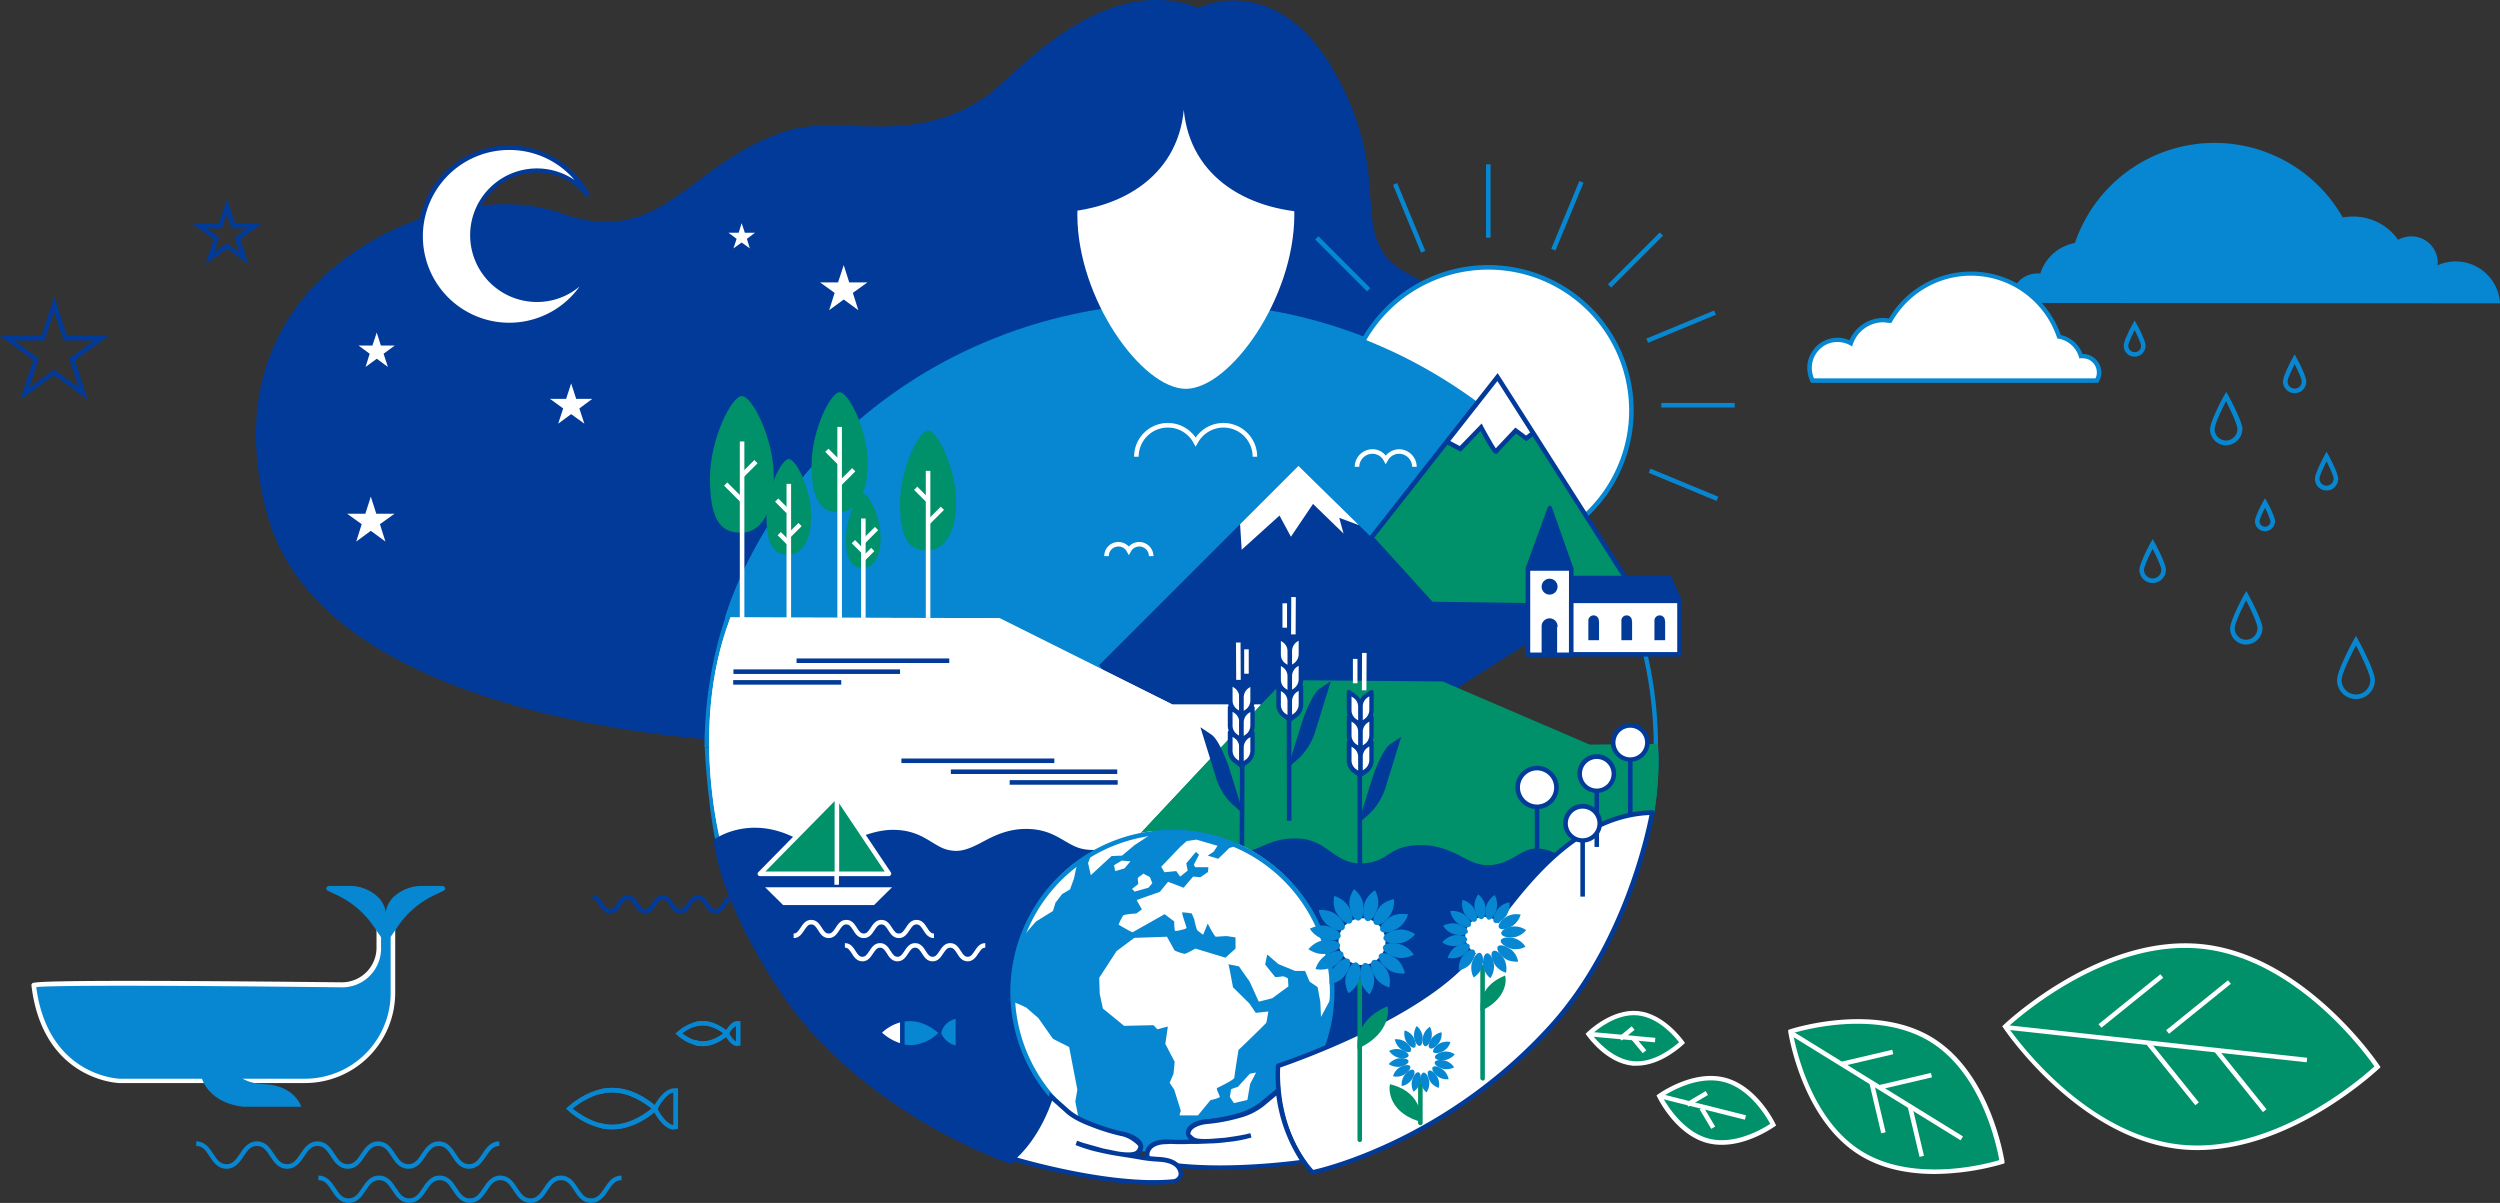 <svg id="Ebene_1" data-name="Ebene 1" xmlns="http://www.w3.org/2000/svg" xmlns:xlink="http://www.w3.org/1999/xlink" viewBox="0 0 1096.9 527.8"><rect x="0" y="0" width="1096.9" height="527.8" fill="#333333" stroke="none"/><defs><style>.cls-1{fill:none;}.cls-2{fill:#013a98;}.cls-3{fill:#0787d1;}.cls-4{fill:#fff;}.cls-5{clip-path:url(#clip-path);}.cls-6{fill:#00906a;}.cls-7{clip-path:url(#clip-path-2);}.cls-8{clip-path:url(#clip-path-3);}.cls-9{clip-path:url(#clip-path-4);}</style><clipPath id="clip-path" transform="translate(-46.8 -6.6)"><polygon class="cls-1" points="529.1 298.4 616.5 211 676.9 270.2 718.1 270.6 719.8 287.1 682.6 310.8 614.1 325.4 548.2 325 529.1 298.4"/></clipPath><clipPath id="clip-path-2" transform="translate(-46.8 -6.6)"><path class="cls-1" d="M315.4,502.1c-10.7,0-19.2-8-19.5-8.4l-.8-.7.8-.7c.4-.3,8.8-8.4,19.5-8.4s19.2,8,19.5,8.4l.8.7-.8.7C334.6,494.1,326.1,502.1,315.4,502.1ZM298.1,493c2.3,1.9,9.3,7.1,17.3,7.1s15-5.2,17.3-7.1c-2.3-1.9-9.3-7.1-17.3-7.1S300.4,491.1,298.1,493Z"/></clipPath><clipPath id="clip-path-3" transform="translate(-46.8 -6.6)"><path class="cls-1" d="M355.1,465.6c-6.1,0-11-4.6-11.2-4.8l-.8-.7.8-.7c.2-.2,5.1-4.8,11.2-4.8s11,4.6,11.2,4.8l.8.7-.8.7C366.1,460.9,361.3,465.6,355.1,465.6Zm-8.9-5.6c1.5,1.2,5,3.5,9,3.5s7.4-2.3,9-3.5c-1.5-1.2-5-3.5-9-3.5S347.7,458.8,346.2,460Z"/></clipPath><clipPath id="clip-path-4" transform="translate(-46.8 -6.6)"><circle class="cls-1" cx="561.2" cy="440.8" r="70.1" transform="translate(-147.3 525.9) rotate(-45)"/></clipPath></defs><g id="Ebene_2" data-name="Ebene 2"><path class="cls-2" d="M368.5,330.7s-176.1-6.1-202.8-96.8C134.5,128.1,242,83,293,101.1c44.6,15.8,56.5-21.9,98.2-35.8,25-8.3,55.6,7.6,89.4-16,11.5-8.1,50.2-54.8,92.1-38.3,0,0,33.8-17.2,59.1,28,22.6,40.3,10.1,63,21.6,79.5,8.6,12.2,25.4,10.7,31.6,29.9l-24.5,6.8-234,48.5Z" transform="translate(-46.8 -6.6)"/><path class="cls-2" d="M369.1,331.7h-.7c-.4,0-44.7-1.7-91.6-14.4-27.6-7.5-50.7-17.3-68.8-29.1-22.6-14.9-37.2-33-43.4-54s-7.4-43.5-2.3-62.4a92.3,92.3,0,0,1,26.5-43.9,119.5,119.5,0,0,1,52.7-28.3c19-4.7,37.3-4.5,51.7.6,27.5,9.8,42.6-1.4,60-14.3,10.3-7.7,22-16.3,37.6-21.5,9.6-3.2,20-2.9,30.9-2.5,17.6.5,37.5,1.2,58.2-13.3,2-1.4,4.7-3.9,8.3-7.1C505.4,25.8,537.5-3.4,572.6,10a39.2,39.2,0,0,1,20.2-2.9c10.8,1.3,26.5,7.7,39.8,31.5s14.5,41,15.5,55c.7,9.9,1.3,17.7,6,24.4,3.4,4.8,8,7.4,13,10.1,7.4,4.1,15,8.3,18.8,20.1l.3,1-25.5,7L427.1,204.6ZM268.2,98.3c-25,0-55.5,9.8-77.9,31-19.4,18.4-39.3,51.4-23.7,104.4,13.7,46.4,67.8,70.1,110.7,81.7a454,454,0,0,0,90.5,14.3l58.1-127,234.5-48.6,23.4-6.4c-3.7-10.3-10.7-14.2-17.5-17.9-4.9-2.7-10-5.6-13.7-10.7-5-7.1-5.6-15.2-6.4-25.4-1-13.8-2.3-31-15.3-54.2C620.8,21.2,607.6,10.7,592.8,9a38.8,38.8,0,0,0-19.6,2.8l-.4.2-.4-.2c-34-13.4-65.7,15.5-82.7,30.9a105.3,105.3,0,0,1-8.5,7.3c-21.3,14.9-41.5,14.3-59.4,13.7-10.8-.3-21-.7-30.2,2.4-15.4,5.1-26.4,13.3-37.1,21.3-17.9,13.3-33.3,24.7-61.8,14.6A76.9,76.9,0,0,0,268.2,98.3Z" transform="translate(-46.8 -6.6)"/><path class="cls-3" d="M770.2,374l-1.9-.5c5.2-19.3,4.1-38.6,4.1-38.8,0-106.6-93-193.3-207.2-193.3S357.9,228,357.9,334.6h-2c0-107.7,93.9-195.2,209.2-195.2S774.3,227,774.3,334.6C774.5,334.7,775.5,354.4,770.2,374Z" transform="translate(-46.8 -6.6)"/><circle class="cls-4" cx="653" cy="180.1" r="62.8"/><path class="cls-3" d="M699.8,250.5a63.8,63.8,0,1,1,63.8-63.8A63.8,63.8,0,0,1,699.8,250.5Zm0-125.6a61.8,61.8,0,1,0,61.8,61.8A61.8,61.8,0,0,0,699.8,124.9Z" transform="translate(-46.8 -6.6)"/><rect class="cls-3" x="652" y="72.1" width="2" height="32.2"/><rect class="cls-3" x="664.1" y="86.1" width="2" height="32.2" transform="translate(-35.3 255.7) rotate(-22.5)"/><rect class="cls-3" x="634.9" y="106.2" width="2" height="32.2" transform="translate(53 478.9) rotate(-45)"/><rect class="cls-3" x="615.6" y="135.8" width="2" height="32.2" transform="translate(193.4 656.9) rotate(-67.5)"/><rect class="cls-3" x="547.2" y="179.3" width="32.2" height="2"/><rect class="cls-3" x="784.4" y="203.2" width="2" height="32.2" transform="translate(235.5 854.4) rotate(-67.5)"/><rect class="cls-3" x="728.9" y="176.8" width="32.2" height="2"/><rect class="cls-3" x="768.3" y="148.8" width="32.2" height="2" transform="translate(-44.4 305.1) rotate(-22.5)"/><rect class="cls-3" x="748.3" y="119.6" width="32.2" height="2" transform="translate(91.8 569.3) rotate(-45)"/><rect class="cls-3" x="718.5" y="100.3" width="32.2" height="2" transform="translate(313 734.6) rotate(-67.5)"/><path class="cls-3" d="M365,277.3s15-55.3,70.2-94.9,98.3-39.1,105.7-40.2,62.1,1.7,62.1,1.7,19.5,1.4,50.3,14.9,53.5,32.5,63.5,42.8-88.8,92.2-89.7,92.8S512,331.5,512,331.5L371.8,292.4Z" transform="translate(-46.8 -6.6)"/><path class="cls-3" d="M363.1,385.5c-5.6-18.9-7.1-50.5-7.1-50.9h2c0,.3,1.6,31.7,7.1,50.4Z" transform="translate(-46.8 -6.6)"/><polygon id="SVGID" class="cls-2" points="482.3 291.8 569.7 204.4 630.1 263.6 671.3 264 673 280.5 635.8 304.2 567.3 318.8 501.4 318.4 482.3 291.8"/><g class="cls-5"><polygon class="cls-4" points="543.8 225.2 544.8 241.2 561.4 226.2 566.4 235.5 576.1 221.1 589.5 234.1 587.6 227.2 597 230.7 568.8 198 543.8 225.2"/></g><path class="cls-6" d="M546.8,372.4l64-66.3,68.6.6,64.8,27.8,29.1-.3s1.5,11.4-1.5,29c-.1.6-35.8,35.3-35.8,35.3l-101.1-1-86.2-13.2Z" transform="translate(-46.8 -6.6)"/><path class="cls-6" d="M736.3,399.4l-101.7-1-86.9-13.3L545.8,372l.3-.4L610.4,305l69.2.6h.2l64.5,27.7,29.8-.3v.9c.1.5,1.4,11.8-1.5,29.3-.1.4-.2.9-36.1,35.9Zm-101.5-2.9,100.7,1c13.5-13.1,33.4-32.6,35.3-34.7,2.4-14.3,1.8-24.6,1.5-27.6l-28.4.3h-.2l-64.6-27.7-68-.6-63.3,65.6,1.5,10.7Z" transform="translate(-46.8 -6.6)"/><path class="cls-4" d="M364.1,380.4s-15.8-53.1,3.2-102.9l118.1.3,75.9,37.9H600l-67.4,71.9-80,3.1Z" transform="translate(-46.8 -6.6)"/><path class="cls-4" d="M368.7,279.5l116.3.3,75.4,37.7.4.2h34.5l-63.6,67.9-79.1,3-86.9-10.1a187.4,187.4,0,0,1-5.1-31.2c-1.4-17.1-1.1-42.8,8.1-67.7m-1.4-2c-18.9,49.7-3.2,102.9-3.2,102.9l88.4,10.3,80-3.1,67.4-71.9H561.2l-75.9-37.9-118-.4Z" transform="translate(-46.8 -6.6)"/><path class="cls-2" d="M361,375.4s13.6-9.7,32.2-1.3c21.8,9.8,30.3-2.3,44.8-2.5s17.4,8.4,27.4,9.2,16.3-9.4,31-9.6,16.9,8.4,28.5,9.2,17.8-8.4,33.5-7.5,17.4,9.4,29.5,9,15.1-6.9,28-6.5,15.9,11.3,28.3,10.9,11.5-8,25.9-8,19.5,8.8,29.7,8.8,14.2-7.3,21.3-7.3a17.4,17.4,0,0,1,7.8,2.1l-32.2,48.7-55,48.3L545.3,490l-51.2-42a58.4,58.4,0,0,0,1.1,13.8l16,10.8s-.5,22-21,43.7c0,0-65.3-21.5-101.1-76.3C362.5,399.1,361,375.4,361,375.4Z" transform="translate(-46.8 -6.6)"/><path class="cls-2" d="M490.6,517.4l-.6-.2c-.7-.2-66.1-22.3-101.7-76.7-26.5-40.6-28.3-64.1-28.3-65V375l.5-.3c.6-.4,14.3-9.9,33.2-1.4,13.9,6.2,22.3,3.3,30.4.5,4.3-1.5,8.8-3,14-3.1,8.5-.1,13.3,2.8,17.4,5.3s6,3.6,10,3.9,8.1-1.6,12.4-3.9,10.5-5.6,18.6-5.7,12.7,2.5,17,5,6.6,3.9,11.6,4.2,9.3-1.4,13.7-3.3,11.1-4.7,19.8-4.2a34.2,34.2,0,0,1,16.8,5.3c3.8,2.1,7,3.9,12.6,3.7a31.9,31.9,0,0,0,12.7-3.2c4.1-1.7,8.3-3.5,15.3-3.3s10.7,3,14.7,5.8,7.7,5.3,13.6,5.1a19.8,19.8,0,0,0,11.3-3.7c3.3-2.1,6.8-4.3,14.6-4.3s13.3,2.7,18,5.1,7.3,3.7,11.7,3.7,8.8-2,12.1-4,5.7-3.3,9.1-3.3a19.3,19.3,0,0,1,8.4,2.2l.9.5-32.9,49.7-55.2,48.5H642L545.2,491l-50.1-40.9a58.4,58.4,0,0,0,1.1,11.1l16.1,10.9v.5c0,.9-.7,22.7-21.2,44.3ZM362.1,375.9c.4,3.9,4,26.9,27.9,63.5,33.4,51.1,93.4,73.4,100,75.7,17.8-19.1,20-38.6,20.2-42l-15.9-10.7V462a63.2,63.2,0,0,1-1.2-14.1v-2l52.5,42.9,95.6-11,54.6-48,31.5-47.6a15.8,15.8,0,0,0-6.4-1.5c-3,0-5.4,1.4-8.1,3s-7.3,4.3-13.1,4.3-8.6-1.9-12.6-3.9-9.5-4.9-17.1-4.9-10.3,2-13.6,4-6.1,3.9-12.3,4-10.8-2.7-14.8-5.5-7.6-5.3-13.6-5.5-10.4,1.4-14.5,3.1a33.7,33.7,0,0,1-13.5,3.4c-6.2.2-9.8-1.8-13.6-4s-8.2-4.5-16-5-13.6,1.8-18.9,4-9,3.8-14.7,3.4-9.1-2.5-12.5-4.5-8.1-4.9-16-4.7-12.9,3-17.7,5.5-8.5,4.5-13.5,4.1-7.6-2.2-10.9-4.2-8.4-5.1-16.4-5c-4.9.1-9,1.5-13.4,3-8.5,2.9-17.2,5.9-31.9-.6A32.7,32.7,0,0,0,362.1,375.9Z" transform="translate(-46.8 -6.6)"/><path class="cls-3" d="M1032.3,289.4a7,7,0,0,1-7-7c0-3.5,5.5-13.8,6.2-14.9l.9-1.6.9,1.6c.6,1.2,6.2,11.4,6.2,14.9A7.3,7.3,0,0,1,1032.3,289.4Zm0-19.4c-2.3,4.4-5,10.3-5,12.3a5,5,0,0,0,5,5,5.1,5.1,0,0,0,5-5C1037.3,280.3,1034.6,274.4,1032.3,270Z" transform="translate(-46.8 -6.6)"/><path class="cls-3" d="M1053.6,179.1a5.1,5.1,0,0,1-5.1-5.1c0-2.4,3.5-9,4.2-10.3l.9-1.6.9,1.6c.7,1.3,4.2,7.9,4.2,10.3A5.1,5.1,0,0,1,1053.6,179.1Zm0-12.7c-1.4,2.8-3.1,6.4-3.1,7.6a3.1,3.1,0,0,0,6.2,0C1056.7,172.8,1055.1,169.2,1053.6,166.4Z" transform="translate(-46.8 -6.6)"/><path class="cls-3" d="M1067.6,221.8a5.1,5.1,0,0,1-5.1-5.1c0-2.4,3.5-9,4.2-10.3l.9-1.6.9,1.6c.7,1.3,4.2,7.9,4.2,10.3A5.1,5.1,0,0,1,1067.6,221.8Zm0-12.8c-1.4,2.8-3.1,6.4-3.1,7.6a3.1,3.1,0,0,0,6.2,0C1070.7,215.4,1069,211.8,1067.6,209Z" transform="translate(-46.8 -6.6)"/><path class="cls-3" d="M983.4,163.1a4.8,4.8,0,0,1-4.8-4.8c0-2.2,3.2-8.3,3.9-9.5l.9-1.6.9,1.6c.7,1.2,3.9,7.3,3.9,9.5A4.9,4.9,0,0,1,983.4,163.1Zm0-11.7c-1.3,2.7-2.8,5.9-2.8,6.9a2.8,2.8,0,0,0,2.8,2.8,2.7,2.7,0,0,0,2.8-2.8C986.2,157.3,984.7,154.1,983.4,151.4Z" transform="translate(-46.8 -6.6)"/><path class="cls-3" d="M1080.5,313.3a8.3,8.3,0,0,1-8.3-8.3c0-4.1,6.6-16.4,7.4-17.8l.9-1.6.9,1.6c.8,1.4,7.4,13.7,7.4,17.8A8.3,8.3,0,0,1,1080.5,313.3Zm0-23.5c-2.3,4.4-6.3,12.5-6.3,15.2a6.3,6.3,0,0,0,12.6,0C1086.8,302.4,1082.8,294.2,1080.5,289.8Z" transform="translate(-46.8 -6.6)"/><path class="cls-3" d="M991.3,262.4a5.8,5.8,0,0,1-5.8-5.8c0-2.8,4.4-10.9,4.9-11.9l.9-1.6.9,1.6c.5.9,4.9,9.1,4.9,11.9A5.8,5.8,0,0,1,991.3,262.4Zm0-15c-1.7,3.3-3.8,7.8-3.8,9.2a3.8,3.8,0,0,0,7.6,0C995.1,255.2,993,250.8,991.3,247.4Z" transform="translate(-46.8 -6.6)"/><path class="cls-3" d="M1023.5,202a7,7,0,0,1-7-7c0-3.5,5.5-13.8,6.2-14.9l.9-1.6.9,1.6c.6,1.2,6.2,11.4,6.2,14.9A7.4,7.4,0,0,1,1023.5,202Zm0-19.4c-2.3,4.4-5,10.3-5,12.3a5,5,0,0,0,5,5,5.1,5.1,0,0,0,5-5C1028.5,192.9,1025.7,187,1023.5,182.6Z" transform="translate(-46.8 -6.6)"/><path class="cls-3" d="M1040.6,239.7a4.4,4.4,0,0,1-4.4-4.4c0-2,2.9-7.4,3.5-8.5l.9-1.6.9,1.6c.6,1.1,3.5,6.5,3.5,8.5A4.5,4.5,0,0,1,1040.6,239.7Zm0-10.3c-1.2,2.3-2.4,5-2.4,5.9a2.4,2.4,0,0,0,4.8,0A32.7,32.7,0,0,0,1040.6,229.4Z" transform="translate(-46.8 -6.6)"/><path class="cls-3" d="M1143.7,139.6a19.5,19.5,0,0,0-19.4-18.3,19.8,19.8,0,0,0-8,1.7c0-.4.1-.8.1-1.1a11.6,11.6,0,0,0-11.6-11.6,12.5,12.5,0,0,0-5.8,1.5,24.1,24.1,0,0,0-19.7-10.2,34.2,34.2,0,0,0-4.6.4,64.7,64.7,0,0,0-117.5,11.2A19.7,19.7,0,0,0,942,126.6h-1.3a11.1,11.1,0,0,0-10,6.1,27.1,27.1,0,0,0-5.8-.7,24.5,24.5,0,0,0-15.4,5.3,1.2,1.2,0,0,0,.8,2.2l233.4.2Z" transform="translate(-46.8 -6.6)"/><path class="cls-4" d="M967.7,171.4h0a14.5,14.5,0,0,1-.9,2.2H842.1a10,10,0,0,1-1-2.9,12.3,12.3,0,0,1,9.3-14.7,12.1,12.1,0,0,1,8.4,1.1,15.3,15.3,0,0,1,14.4-10.2,13.6,13.6,0,0,1,2.9.3,40.9,40.9,0,0,1,74.2,7.1,12.3,12.3,0,0,1,9.6,8.5h.8a7.2,7.2,0,0,1,7.2,7.2,7.7,7.7,0,0,0-.2,1.5Z" transform="translate(-46.8 -6.6)"/><path class="cls-3" d="M967.4,174.6H841.5l-.3-.5a12.1,12.1,0,0,1-1.1-3.2,12.6,12.6,0,0,1,1.8-10,13,13,0,0,1,8.3-5.8,13.2,13.2,0,0,1,8.1.8,16.2,16.2,0,0,1,14.9-9.8l2.4.2a41.8,41.8,0,0,1,75.4,7.3,13.1,13.1,0,0,1,9.5,8.3,8.2,8.2,0,0,1,8.3,8.2,4.4,4.4,0,0,1-.2,1.6l-.9-.2h0l.9.2a7.7,7.7,0,0,1-1,2.5Zm-124.7-2H966.2a5.8,5.8,0,0,0,.5-1.4h0a4.9,4.9,0,0,0,.1-1.2,6.2,6.2,0,0,0-6.2-6.2h-1.5l-.2-.8a11.5,11.5,0,0,0-8.8-7.8h-.6l-.2-.6a39.8,39.8,0,0,0-72.3-6.9l-.4.6h-.7l-2.7-.3a14.2,14.2,0,0,0-13.4,9.5l-.4,1.1-1-.6a11.7,11.7,0,0,0-7.8-1.1,11.4,11.4,0,0,0-8.6,13.5A11.5,11.5,0,0,0,842.7,172.6Zm124.9-.9-.2.7Zm.1-.3Z" transform="translate(-46.8 -6.6)"/><path class="cls-2" d="M137,122.5l3.6-10.9-9.3-6.8h11.5l3.6-10.9,3.6,10.9h11.5l-9.3,6.8,3.6,10.9-9.3-6.8Zm9.3-9.2,5.5,4-2.1-6.5,5.5-4h-6.8l-2.1-6.5-2.1,6.5h-6.8l5.5,4-2.1,6.5Z" transform="translate(-46.8 -6.6)"/><polygon class="cls-4" points="370.2 116.3 372.6 123.9 380.6 123.9 374.2 128.5 376.6 136.1 370.2 131.4 363.8 136.1 366.2 128.5 359.8 123.9 367.7 123.9 370.2 116.3"/><polygon class="cls-4" points="162.7 217.9 165.1 225.4 173.1 225.4 166.7 230 169.1 237.6 162.7 232.9 156.3 237.6 158.7 230 152.3 225.4 160.3 225.4 162.7 217.9"/><polygon class="cls-4" points="325.4 97.9 326.8 102.1 331.3 102.1 327.7 104.8 329 109 325.4 106.4 321.8 109 323.2 104.8 319.6 102.1 324.1 102.1 325.4 97.9"/><polygon class="cls-4" points="250.6 168.2 252.8 175 259.9 175 254.2 179.2 256.4 185.9 250.6 181.7 244.9 185.9 247.1 179.2 241.3 175 248.4 175 250.6 168.2"/><path class="cls-4" d="M282.3,138.1a28.3,28.3,0,1,1,22.5-45.5,38.8,38.8,0,1,0,1.6,32.3A29,29,0,0,1,282.3,138.1Z" transform="translate(-46.8 -6.6)"/><path class="cls-2" d="M270.2,150.2A39.9,39.9,0,1,1,305.6,92L304,93a27.1,27.1,0,0,0-21.7-10.7,27.4,27.4,0,1,0,23.2,41.9l1.8.9A40,40,0,0,1,270.2,150.2Zm0-77.8a37.9,37.9,0,1,0,30.9,59.9,28.9,28.9,0,0,1-18.8,6.8,29.3,29.3,0,1,1,16.6-53.5A37.5,37.5,0,0,0,270.2,72.4Z" transform="translate(-46.8 -6.6)"/><path class="cls-4" d="M598.4,207h-2a12.8,12.8,0,0,0-12.8-12.8,12.9,12.9,0,0,0-11.3,6.8l-.9,1.6-.9-1.6a12.7,12.7,0,0,0-11.3-6.8A12.8,12.8,0,0,0,546.4,207h-2a14.8,14.8,0,0,1,27-8.4,14.8,14.8,0,0,1,27,8.4Z" transform="translate(-46.8 -6.6)"/><path class="cls-4" d="M668.4,211.4h-2a5.8,5.8,0,0,0-5.7-5.7,5.6,5.6,0,0,0-5,3l-.9,1.6-.9-1.6a5.6,5.6,0,0,0-5-3,5.8,5.8,0,0,0-5.7,5.7h-2a7.8,7.8,0,0,1,7.7-7.7,7.4,7.4,0,0,1,5.9,2.8,7.9,7.9,0,0,1,5.9-2.8A7.8,7.8,0,0,1,668.4,211.4Z" transform="translate(-46.8 -6.6)"/><path class="cls-4" d="M552.9,250.6h-2a4.2,4.2,0,0,0-4.2-4.2,4.1,4.1,0,0,0-3.7,2.2l-.9,1.6-.9-1.6a4,4,0,0,0-3.7-2.2,4.2,4.2,0,0,0-4.2,4.2h-2a6.2,6.2,0,0,1,6.2-6.2,6.5,6.5,0,0,1,4.6,2,6.1,6.1,0,0,1,4.6-2A6.3,6.3,0,0,1,552.9,250.6Z" transform="translate(-46.8 -6.6)"/><path class="cls-6" d="M925.1,516.3s-36.2,12.1-61.8-3.7-30.9-53.5-30.9-53.5,36.2-12.1,61.8,3.7S925.1,516.3,925.1,516.3Z" transform="translate(-46.8 -6.6)"/><path class="cls-4" d="M895.7,521.7c-10.7,0-22.7-1.9-32.9-8.2-25.7-15.8-31.3-53.8-31.4-54.2v-.8l.8-.3c.4-.1,37-12.1,62.7,3.8s31.3,53.8,31.4,54.2v.8l-.8.3A111.8,111.8,0,0,1,895.7,521.7Zm-62.2-61.8c1,5.6,7.5,37.9,30.3,51.9s54.7,5.5,60.2,3.8c-1-5.6-7.5-37.9-30.3-51.9S839,458.2,833.5,459.9Z" transform="translate(-46.8 -6.6)"/><rect class="cls-4" x="868.8" y="438.3" width="2" height="87.9" transform="translate(-44 963) rotate(-58.3)"/><rect class="cls-4" x="854.6" y="469.6" width="23" height="2" transform="translate(-131.4 203.8) rotate(-13.2)"/><rect class="cls-4" x="871.6" y="479.8" width="23" height="2" transform="translate(-133.3 207.9) rotate(-13.2)"/><rect class="cls-4" x="869.5" y="480.9" width="2" height="23" transform="translate(-136.7 206.9) rotate(-13.3)"/><rect class="cls-4" x="886.4" y="491.2" width="2" height="23" transform="translate(-138.7 211.1) rotate(-13.3)"/><path class="cls-6" d="M824.9,500s-14.6,10.6-28.4,7.1S775,487.4,775,487.4s14.6-10.6,28.4-7.1S824.9,500,824.9,500Z" transform="translate(-46.8 -6.6)"/><path class="cls-4" d="M802.3,508.9a25.4,25.4,0,0,1-6.1-.7c-14.1-3.5-21.9-19.6-22.2-20.2l-.4-.8.7-.5c.6-.4,15.1-10.8,29.2-7.3s21.9,19.6,22.2,20.2l.4.8-.7.5C824.9,501.2,814.2,508.9,802.3,508.9Zm-26.1-21.1c1.7,3.2,9,15.5,20.5,18.4s23.8-4.5,26.8-6.5c-1.7-3.2-9-15.5-20.5-18.4S779.3,485.8,776.2,487.8Z" transform="translate(-46.8 -6.6)"/><rect class="cls-4" x="793.5" y="473.5" width="2" height="38.3" transform="translate(75.9 1136.2) rotate(-75.9)"/><rect class="cls-4" x="786.4" y="487.3" width="10" height="2" transform="translate(-185.2 466.3) rotate(-30.7)"/><rect class="cls-4" x="794.9" y="491.8" width="2" height="10" transform="translate(-188.9 471.3) rotate(-30.8)"/><path class="cls-6" d="M784.8,464s-10.2,10.2-21.5,9.2-19.4-12.9-19.4-12.9,10.2-10.2,21.5-9.2S784.8,464,784.8,464Z" transform="translate(-46.8 -6.6)"/><path class="cls-4" d="M764.9,474.2h-1.7c-11.7-1.1-19.8-12.8-20.2-13.3l-.5-.7.6-.6c.4-.4,10.7-10.5,22.3-9.4s19.8,12.8,20.2,13.3l.5.7-.6.6C785.1,465.1,775.8,474.2,764.9,474.2Zm-19.7-13.8c1.9,2.5,9,10.9,18.2,11.8s17.7-6.2,20.1-8.3c-1.9-2.5-9-10.9-18.2-11.8S747.5,458.3,745.2,460.4Z" transform="translate(-46.8 -6.6)"/><rect class="cls-4" x="757.8" y="447.4" width="2" height="28.4" transform="translate(183.6 1168.9) rotate(-84.8)"/><rect class="cls-4" x="756.7" y="458.2" width="7.4" height="2" transform="translate(-164.9 584.3) rotate(-39.6)"/><rect class="cls-4" x="763.8" y="461.2" width="2" height="7.4" transform="matrix(0.77, -0.64, 0.64, 0.77, -167.26, 590.1)"/><path id="SVGID-2" data-name="SVGID" class="cls-4" d="M614.7,100.8c0,36.9-28.4,76.4-47.6,76.4s-47.6-39.5-47.6-76.4,21.3-57.3,47.6-57.3S614.7,63.9,614.7,100.8Z" transform="translate(-46.8 -6.6)"/><path class="cls-3" d="M342.7,502.3c-5.2,0-9.2-8.3-9.4-8.7l-.2-.4.2-.4c.2-.4,4.1-8.7,9.4-8.7h1.6v17.9h-1.6Zm-7.4-9.2c1.1,2.2,4,6.7,6.9,7.1V486C339.3,486.5,336.5,490.9,335.3,493.1Z" transform="translate(-46.8 -6.6)"/><path id="SVGID-3" data-name="SVGID" class="cls-3" d="M315.4,502.1c-10.7,0-19.2-8-19.5-8.4l-.8-.7.8-.7c.4-.3,8.8-8.4,19.5-8.4s19.2,8,19.5,8.4l.8.7-.8.7C334.6,494.1,326.1,502.1,315.4,502.1ZM298.1,493c2.3,1.9,9.3,7.1,17.3,7.1s15-5.2,17.3-7.1c-2.3-1.9-9.3-7.1-17.3-7.1S300.4,491.1,298.1,493Z" transform="translate(-46.8 -6.6)"/><g class="cls-7"><rect class="cls-3" x="263.7" y="472" width="23.5" height="27.5"/><path class="cls-3" d="M335,507.1H309.5V477.6H335Zm-23.5-2H333V479.6H311.5Z" transform="translate(-46.8 -6.6)"/></g><path class="cls-3" d="M370.4,465.6c-3.1,0-5.4-4.6-5.6-5.1l-.2-.4.2-.4c.2-.5,2.5-5.1,5.6-5.1h1.3v10.8h-1.3Zm-3.6-5.5c.6,1,1.7,2.8,2.9,3.4v-6.7A7.2,7.2,0,0,0,366.8,460.1Z" transform="translate(-46.8 -6.6)"/><path id="SVGID-4" data-name="SVGID" class="cls-3" d="M355.1,465.6c-6.1,0-11-4.6-11.2-4.8l-.8-.7.8-.7c.2-.2,5.1-4.8,11.2-4.8s11,4.6,11.2,4.8l.8.7-.8.7C366.1,460.9,361.3,465.6,355.1,465.6Zm-8.9-5.6c1.5,1.2,5,3.5,9,3.5s7.4-2.3,9-3.5c-1.5-1.2-5-3.5-9-3.5S347.7,458.8,346.2,460Z" transform="translate(-46.8 -6.6)"/><g class="cls-8"><rect class="cls-3" x="305.6" y="445.4" width="13.1" height="15.4"/><path class="cls-3" d="M366.5,468.3H351.4V451h15.1Zm-13.1-2h11.1V453H353.4Z" transform="translate(-46.8 -6.6)"/></g><polygon class="cls-4" points="383.9 398.1 343.2 398.1 333.3 388.3 393.8 388.3 383.9 398.1"/><path class="cls-2" d="M430.7,405.7H390a.9.9,0,0,1-.7-.3l-9.9-9.8a.9.9,0,0,1-.2-1.1.9.9,0,0,1,.9-.6h60.5a.9.9,0,0,1,.9.6,1.1,1.1,0,0,1-.2,1.1l-9.9,9.8A.9.9,0,0,1,430.7,405.7Zm-40.3-2h39.9l7.9-7.8H382.5Z" transform="translate(-46.8 -6.6)"/><polygon class="cls-6" points="390.1 383.4 367.1 383.4 367.1 349.2 390.1 383.4"/><path class="cls-4" d="M436.9,391h-23a1.1,1.1,0,0,1-1-1V355.7a1.2,1.2,0,0,1,.7-1,.9.9,0,0,1,1.1.4l23,34.3a.9.9,0,0,1,0,1C437.5,390.7,437.3,391,436.9,391Zm-22-2H435l-20.1-30Z" transform="translate(-46.8 -6.6)"/><rect class="cls-4" x="366.1" y="358.8" width="2" height="29.4"/><polygon class="cls-6" points="333.4 383.4 367.2 383.4 367.2 349 333.4 383.4"/><path class="cls-4" d="M414,391H380.2a.9.9,0,0,1-.9-.6.9.9,0,0,1,.2-1.1l33.8-34.4a.9.9,0,0,1,1.1-.2.9.9,0,0,1,.6.9V390A.9.9,0,0,1,414,391Zm-31.4-2H413V358.1Z" transform="translate(-46.8 -6.6)"/><path class="cls-2" d="M360.7,407.4c-2.5,0-3.7-1.9-4.7-3.5s-1.7-2.5-3-2.5-2,1-3,2.5-2.2,3.5-4.7,3.5-3.7-1.9-4.7-3.5-1.7-2.5-3-2.5-2,1-3,2.5-2.2,3.5-4.7,3.5-3.7-1.9-4.7-3.5-1.7-2.5-3-2.5-2,1-3,2.5-2.2,3.5-4.7,3.5-3.7-1.9-4.7-3.5-1.7-2.5-3-2.5v-2c2.5,0,3.7,1.9,4.7,3.5s1.7,2.5,3,2.5,2-1,3-2.5,2.2-3.5,4.7-3.5,3.7,1.9,4.7,3.5,1.7,2.5,3,2.5,2-1,3-2.5,2.2-3.5,4.7-3.5,3.7,1.9,4.7,3.5,1.7,2.5,3,2.5,2-1,3-2.5,2.2-3.5,4.7-3.5,3.7,1.9,4.7,3.5,1.7,2.5,3,2.5,2-1,3-2.5,2.2-3.5,4.7-3.5v2c-1.3,0-2,1-3,2.5S363.2,407.4,360.7,407.4Z" transform="translate(-46.8 -6.6)"/><path class="cls-2" d="M456.6,417.2c-3.8,0-3.8-6-7.7-6s-3.8,6-7.7,6-3.8-6-7.7-6-3.8,6-7.7,6-3.8-6-7.7-6-3.8,6-7.7,6-3.8-6-7.7-6-3.8,6-7.7,6" transform="translate(-46.8 -6.6)"/><path class="cls-4" d="M456.6,418.2c-2.5,0-3.7-1.9-4.7-3.5s-1.7-2.5-3-2.5-2,1-3,2.5-2.2,3.5-4.7,3.5-3.7-1.9-4.7-3.5-1.7-2.5-3-2.5-2,1-3,2.5-2.2,3.5-4.7,3.5-3.7-1.9-4.7-3.5-1.7-2.5-3-2.5-2,1-3,2.5-2.2,3.5-4.7,3.5-3.7-1.9-4.7-3.5-1.7-2.5-3-2.5-2,1-3,2.5-2.2,3.5-4.7,3.5v-2c1.3,0,2-1,3-2.5s2.2-3.5,4.7-3.5,3.7,1.9,4.7,3.5,1.7,2.5,3,2.5,2-1,3-2.5,2.2-3.5,4.7-3.5,3.7,1.9,4.7,3.5,1.7,2.5,3,2.5,2-1,3-2.5,2.2-3.5,4.7-3.5,3.7,1.9,4.7,3.5,1.7,2.5,3,2.5,2-1,3-2.5,2.2-3.5,4.7-3.5,3.7,1.9,4.7,3.5,1.7,2.5,3,2.5Z" transform="translate(-46.8 -6.6)"/><path class="cls-4" d="M471.4,428.4c-2.5,0-3.7-1.9-4.7-3.5s-1.7-2.5-3-2.5-2,1-3,2.5-2.2,3.5-4.7,3.5-3.7-1.9-4.7-3.5-1.7-2.5-3-2.5-2,1-3,2.5-2.2,3.5-4.7,3.5-3.7-1.9-4.7-3.5-1.7-2.5-3-2.5-2,1-3,2.5-2.2,3.5-4.7,3.5-3.7-1.9-4.7-3.5-1.7-2.5-3-2.5v-2c2.5,0,3.7,1.9,4.7,3.5s1.7,2.5,3,2.5,2-1,3-2.5,2.2-3.5,4.7-3.5,3.7,1.9,4.7,3.5,1.7,2.5,3,2.5,2-1,3-2.5,2.2-3.5,4.7-3.5,3.7,1.9,4.7,3.5,1.7,2.5,3,2.5,2-1,3-2.5,2.2-3.5,4.7-3.5,3.7,1.9,4.7,3.5,1.7,2.5,3,2.5,2-1,3-2.5,2.2-3.5,4.7-3.5v2c-1.3,0-2,1-3,2.5S473.8,428.4,471.4,428.4Z" transform="translate(-46.8 -6.6)"/><path class="cls-6" d="M466.3,226.6c0-14.5-8.3-31.1-12.3-31.1s-12.1,16.6-12.3,31.1c-.2,18.7,5.5,21.7,12.3,21.5S466.3,241.1,466.3,226.6Z" transform="translate(-46.8 -6.6)"/><rect class="cls-4" x="406.2" y="206.6" width="2" height="64.5"/><rect class="cls-4" x="452.7" y="231.7" width="8.8" height="2" transform="translate(-77.4 384.8) rotate(-45)"/><rect class="cls-4" x="450.3" y="219.7" width="2" height="7.9" transform="translate(-72.7 378) rotate(-45)"/><path class="cls-6" d="M427.5,209.8c0-14.5-8.3-31.1-12.3-31.1s-12.1,16.6-12.3,31.1c-.2,18.7,5.5,21.7,12.3,21.5S427.5,224.3,427.5,209.8Z" transform="translate(-46.8 -6.6)"/><rect class="cls-4" x="367.4" y="187.3" width="2" height="83.8"/><rect class="cls-4" x="413.9" y="214.8" width="8.8" height="2" transform="translate(-76.9 352.4) rotate(-45)"/><rect class="cls-4" x="411.4" y="202.9" width="2" height="7.9" transform="translate(-72.3 345.7) rotate(-45)"/><path class="cls-6" d="M386.3,215.7c0-16.5-9.4-35.3-14-35.3s-13.8,18.8-14,35.4c-.2,21.3,6.2,24.6,14,24.5S386.3,232.2,386.3,215.7Z" transform="translate(-46.8 -6.6)"/><rect class="cls-4" x="324.6" y="193.7" width="2" height="77.7"/><rect class="cls-4" x="367.7" y="217.5" width="2" height="10.1" transform="translate(-96.1 319.3) rotate(-45)"/><rect class="cls-4" x="370.9" y="211.3" width="8.9" height="2" transform="translate(-87 321) rotate(-45)"/><path class="cls-6" d="M402.7,232.8c0-11.6-6.6-24.8-9.8-24.8s-9.7,13.2-9.8,24.8c-.1,14.9,4.4,17.3,9.8,17.2S402.7,244.4,402.7,232.8Z" transform="translate(-46.8 -6.6)"/><rect class="cls-4" x="345.1" y="212.3" width="2" height="59.2"/><rect class="cls-4" x="389" y="225" width="2" height="7" transform="translate(-94.1 336.1) rotate(-45)"/><rect class="cls-4" x="392" y="238.2" width="6.8" height="2" transform="translate(-100.1 343) rotate(-45)"/><rect class="cls-4" x="389.8" y="239.8" width="2" height="5.9" transform="translate(-104 340.9) rotate(-45)"/><path class="cls-6" d="M433.2,242.5c0-9-5.1-19.2-7.6-19.2s-7.5,10.2-7.6,19.2c-.1,11.6,3.4,13.4,7.6,13.3S433.2,251.5,433.2,242.5Z" transform="translate(-46.8 -6.6)"/><rect class="cls-4" x="377.8" y="227.5" width="2" height="43.6"/><rect class="cls-4" x="424.4" y="240.4" width="8.2" height="2" transform="translate(-92 367.1) rotate(-45)"/><rect class="cls-4" x="422.4" y="243.3" width="2" height="6" transform="translate(-97 365) rotate(-45)"/><rect class="cls-4" x="424.8" y="248.7" width="5.8" height="2" transform="translate(-98.1 369) rotate(-45)"/><rect class="cls-2" x="569.2" y="363.2" width="44.5" height="2" transform="translate(178.7 948) rotate(-89.8)"/><path class="cls-4" d="M591.4,320.4l-2.5-1.8a5.9,5.9,0,0,1-2.4-4.7V306l2.5,1.8a5.9,5.9,0,0,1,2.4,4.7Z" transform="translate(-46.8 -6.6)"/><path class="cls-2" d="M591.4,321.4l-.6-.2-2.5-1.8a6.8,6.8,0,0,1-2.8-5.5V306a1.1,1.1,0,0,1,.5-.9.9.9,0,0,1,1,.1l2.5,1.8a6.8,6.8,0,0,1,2.8,5.5v7.9a1.1,1.1,0,0,1-.5.9Zm-3.8-13.5v6a4.7,4.7,0,0,0,2,3.9l.9.6v-6a4.7,4.7,0,0,0-2-3.9Z" transform="translate(-46.8 -6.6)"/><path class="cls-4" d="M591.4,331.4l-2.5-1.8a5.9,5.9,0,0,1-2.4-4.7V317l2.5,1.8a5.9,5.9,0,0,1,2.4,4.7Z" transform="translate(-46.8 -6.6)"/><path class="cls-2" d="M591.4,332.4l-.6-.2-2.5-1.8a6.8,6.8,0,0,1-2.8-5.5V317a1.1,1.1,0,0,1,.5-.9.9.9,0,0,1,1,.1l2.5,1.8a6.8,6.8,0,0,1,2.8,5.5v7.9a1.1,1.1,0,0,1-.5.9Zm-3.8-13.5v6a4.7,4.7,0,0,0,2,3.9l.9.6v-6a4.7,4.7,0,0,0-2-3.9Z" transform="translate(-46.8 -6.6)"/><path class="cls-2" d="M592.4,363.8l-5-4.4a27.5,27.5,0,0,1-7-11.4l-6.9-22.3,4.8,3.2c2.9,2,5.7,9,7.4,13.4Z" transform="translate(-46.8 -6.6)"/><path class="cls-4" d="M591.4,342.4l-2.5-1.8a5.9,5.9,0,0,1-2.4-4.7V328l2.5,1.8a5.9,5.9,0,0,1,2.4,4.7Z" transform="translate(-46.8 -6.6)"/><path class="cls-2" d="M591.4,343.4l-.6-.2-2.5-1.8a6.8,6.8,0,0,1-2.8-5.5V328a1.1,1.1,0,0,1,.5-.9.9.9,0,0,1,1,.1l2.5,1.8a6.8,6.8,0,0,1,2.8,5.5v7.9a1.1,1.1,0,0,1-.5.9Zm-3.8-13.5v6a4.7,4.7,0,0,0,2,3.9l.9.6v-6a4.7,4.7,0,0,0-2-3.9Z" transform="translate(-46.8 -6.6)"/><path class="cls-4" d="M591.5,320.5l2.5-1.8a5.9,5.9,0,0,0,2.4-4.7v-8l-2.5,1.8a5.9,5.9,0,0,0-2.4,4.7Z" transform="translate(-46.8 -6.6)"/><path class="cls-2" d="M591.5,321.5H591a1.1,1.1,0,0,1-.5-.9v-7.9a6.7,6.7,0,0,1,2.8-5.5l2.5-1.8a1.2,1.2,0,0,1,1-.1,1.1,1.1,0,0,1,.5.9V314a6.7,6.7,0,0,1-2.8,5.5l-2.5,1.8Zm3.9-13.5-.9.6a5,5,0,0,0-2,3.9v6l.9-.6a5,5,0,0,0,2-3.9Z" transform="translate(-46.8 -6.6)"/><path class="cls-4" d="M591.5,331.5l2.5-1.8a5.9,5.9,0,0,0,2.4-4.7v-8l-2.5,1.8a5.9,5.9,0,0,0-2.4,4.7Z" transform="translate(-46.8 -6.6)"/><path class="cls-2" d="M591.5,332.5H591a1.1,1.1,0,0,1-.5-.9v-7.9a6.7,6.7,0,0,1,2.8-5.5l2.5-1.8a1.2,1.2,0,0,1,1-.1,1.1,1.1,0,0,1,.5.9V325a6.7,6.7,0,0,1-2.8,5.5l-2.5,1.8Zm3.9-13.5-.9.6a5,5,0,0,0-2,3.9v6l.9-.6a5,5,0,0,0,2-3.9Z" transform="translate(-46.8 -6.6)"/><path class="cls-4" d="M591.5,342.5l2.5-1.8a5.9,5.9,0,0,0,2.4-4.7v-8l-2.5,1.8a5.9,5.9,0,0,0-2.4,4.7Z" transform="translate(-46.8 -6.6)"/><path class="cls-2" d="M591.5,343.5H591a1.1,1.1,0,0,1-.5-.9v-7.9a6.7,6.7,0,0,1,2.8-5.5l2.5-1.8a1.2,1.2,0,0,1,1-.1,1.1,1.1,0,0,1,.5.9V336a6.7,6.7,0,0,1-2.8,5.5l-2.5,1.8Zm3.9-13.5-.9.6a5,5,0,0,0-2,3.9v6l.9-.6a5,5,0,0,0,2-3.9Z" transform="translate(-46.8 -6.6)"/><rect class="cls-4" x="589" y="288.7" width="2" height="16.4" transform="translate(-48.2 -3.7) rotate(-0.3)"/><rect class="cls-4" x="545.9" y="284.9" width="2" height="10.7"/><path class="cls-3" d="M61.6,439c-.2-1.5,95.9-.6,135-.2a16.1,16.1,0,0,0,16.3-16.1v-8.1h6.2v27.8a38.5,38.5,0,0,1-38.5,38.5H99.1C99.1,480.8,66.6,480.2,61.6,439Z" transform="translate(-46.8 -6.6)"/><path class="cls-4" d="M180.7,481.8H99.1c-.3,0-33.5-1.1-38.5-42.8v-.5l.3-.4c.6-.6,1.7-1.9,135.8-.5A15.2,15.2,0,0,0,212,422.4v-9.1h8.2v28.8A39.6,39.6,0,0,1,180.7,481.8Zm-118-42.1c5.2,39.1,36.1,40.1,36.4,40.2h81.6a37.6,37.6,0,0,0,37.5-37.5V415.6H214v7.1a17.1,17.1,0,0,1-5.1,12.2,16.9,16.9,0,0,1-12.2,4.9C118.8,438.9,69.4,438.9,62.7,439.7Z" transform="translate(-46.8 -6.6)"/><path class="cls-3" d="M134.7,476.2c-.3.6,1,13.8,18.8,16H179s-2.8-9.3-16-9.9-13.3-7.4-13.3-7.4l-15,.7" transform="translate(-46.8 -6.6)"/><path class="cls-3" d="M215.9,417.6v-9.2a11.8,11.8,0,0,1,4.7-9.2h0a18.2,18.2,0,0,1,11.5-3.9h8.6c1.4,0,2,1.5.8,2.1l-4.2,2a39.9,39.9,0,0,0-15.4,12.9l-3.8,5.5Z" transform="translate(-46.8 -6.6)"/><path class="cls-3" d="M216.2,417.6v-9.2a11.8,11.8,0,0,0-4.7-9.2h0a18.2,18.2,0,0,0-11.5-3.9h-8.6c-1.4,0-2,1.5-.8,2.1l4.2,2a39.9,39.9,0,0,1,15.4,12.9l3.8,5.5Z" transform="translate(-46.8 -6.6)"/><rect class="cls-2" x="395.5" y="332.8" width="67.1" height="2"/><rect class="cls-2" x="417.2" y="337.6" width="73" height="2"/><rect class="cls-2" x="443" y="342.3" width="47.4" height="2"/><rect class="cls-2" x="349.5" y="288.9" width="67" height="2"/><rect class="cls-2" x="321.8" y="293.7" width="73.1" height="2"/><rect class="cls-2" x="321.7" y="298.4" width="47.4" height="2"/><path class="cls-2" d="M85.2,181.9,70.5,171.2,55.8,181.9l5.6-17.3L46.8,154H65l5.6-17.3L76.2,154H94.4L79.7,164.7ZM70.5,168.8l10.9,7.9-4.2-12.8L88.1,156H74.7l-4.2-12.8L66.4,156H52.9l10.9,7.9-4.2,12.8Z" transform="translate(-46.8 -6.6)"/><polygon class="cls-4" points="165.3 145.9 167.1 151.6 173.2 151.6 168.3 155.2 170.2 161 165.3 157.4 160.4 161 162.2 155.2 157.3 151.6 163.4 151.6 165.3 145.9"/><circle class="cls-4" cx="674.4" cy="345.5" r="8.5"/><path class="cls-2" d="M721.2,361.6a9.5,9.5,0,1,1,9.5-9.5A9.5,9.5,0,0,1,721.2,361.6Zm0-17a7.5,7.5,0,1,0,7.5,7.5A7.6,7.6,0,0,0,721.2,344.6Z" transform="translate(-46.8 -6.6)"/><rect class="cls-2" x="673.4" y="354.3" width="2" height="27.7"/><path class="cls-6" d="M1089.9,474.7s-41.5,40-86.6,35.1S926.5,457,926.5,457s41.5-40,86.6-35.1S1089.9,474.7,1089.9,474.7Z" transform="translate(-46.8 -6.6)"/><path class="cls-4" d="M1011,511.2a66.2,66.2,0,0,1-7.7-.4c-45.1-4.9-77.2-52.7-77.5-53.2l-.5-.7.6-.6c.4-.4,42.3-40.3,87.4-35.4s77.2,52.7,77.5,53.2l.5.7-.6.6C1090.2,475.8,1053,511.2,1011,511.2Zm-83.2-54c4.1,5.9,34.4,47.2,75.6,51.6s79.8-29.4,85.2-34.3c-4.1-5.9-34.4-47.2-75.6-51.6S933.2,452.3,927.8,457.2Z" transform="translate(-46.8 -6.6)"/><rect class="cls-4" x="991.5" y="397.8" width="2" height="132.7" transform="translate(377.6 1394.5) rotate(-83.8)"/><rect class="cls-4" x="962.6" y="449.7" width="34.8" height="2" transform="matrix(0.78, -0.63, 0.63, 0.78, -113.4, 705.05)"/><rect class="cls-4" x="992.3" y="452.5" width="34.8" height="2" transform="matrix(0.78, -0.63, 0.63, 0.78, -108.66, 724.22)"/><rect class="cls-4" x="999" y="460.2" width="2" height="34.6" transform="translate(-125.4 725.3) rotate(-38.8)"/><rect class="cls-4" x="1028.7" y="463.3" width="2" height="34.6" transform="translate(-120.8 744.5) rotate(-38.8)"/><path class="cls-2" d="M600.5,33c-31.4,0-34.2,3.1-34.2,3.1-2.8-29.7-16.9-3.6-48.3-3.6-33.3,0-21.7,36.8-20.8,39.1s-24.3,28.4,9,28.4c31.4,0,57.2-15.5,60-45.2,2.8,29.7,28.6,45.2,60,45.2,33.3,0-1.6,5.2-1.6-27S602.7,33,600.5,33Z" transform="translate(-46.8 -6.6)"/><rect class="cls-2" x="611.7" y="321.7" width="2" height="44.5" transform="translate(-47.7 -5) rotate(-0.1)"/><path class="cls-4" d="M612.8,300.2l2.5-1.8a5.9,5.9,0,0,0,2.4-4.7v-7.9l-2.5,1.8a5.9,5.9,0,0,0-2.4,4.7Z" transform="translate(-46.8 -6.6)"/><path class="cls-2" d="M612.8,301.2h-.5a1.1,1.1,0,0,1-.5-.9v-7.9a6.7,6.7,0,0,1,2.8-5.5l2.5-1.8a1.2,1.2,0,0,1,1-.1,1.1,1.1,0,0,1,.5.9v7.9a6.7,6.7,0,0,1-2.8,5.5l-2.5,1.8Zm3.8-13.5-.9.6a5,5,0,0,0-2,3.9v6l.9-.6a5,5,0,0,0,2-3.9Z" transform="translate(-46.8 -6.6)"/><path class="cls-4" d="M612.8,311.2l2.5-1.8a5.9,5.9,0,0,0,2.4-4.7v-7.9l-2.5,1.8a5.9,5.9,0,0,0-2.4,4.7Z" transform="translate(-46.8 -6.6)"/><path class="cls-2" d="M612.8,312.2h-.5a1.1,1.1,0,0,1-.5-.9v-7.9a6.7,6.7,0,0,1,2.8-5.5l2.5-1.8a1.2,1.2,0,0,1,1-.1,1.1,1.1,0,0,1,.5.9v7.9a6.7,6.7,0,0,1-2.8,5.5l-2.5,1.8Zm3.8-13.5-.9.6a5,5,0,0,0-2,3.9v6l.9-.6a5,5,0,0,0,2-3.9Z" transform="translate(-46.8 -6.6)"/><path class="cls-2" d="M611.8,343.6l5-4.4a27.5,27.5,0,0,0,7-11.4l6.9-22.3-4.8,3.2c-2.9,2-5.7,9-7.4,13.4Z" transform="translate(-46.8 -6.6)"/><path class="cls-4" d="M612.8,322.2l2.5-1.8a5.9,5.9,0,0,0,2.4-4.7v-7.9l-2.5,1.8a5.9,5.9,0,0,0-2.4,4.7Z" transform="translate(-46.8 -6.6)"/><path class="cls-2" d="M612.8,323.2h-.5a1.1,1.1,0,0,1-.5-.9v-7.9a6.7,6.7,0,0,1,2.8-5.5l2.5-1.8a1.2,1.2,0,0,1,1-.1,1.1,1.1,0,0,1,.5.9v7.9a6.7,6.7,0,0,1-2.8,5.5l-2.5,1.8Zm3.8-13.5-.9.6a5,5,0,0,0-2,3.9v6l.9-.6a5,5,0,0,0,2-3.9Z" transform="translate(-46.8 -6.6)"/><path class="cls-4" d="M612.7,300.3l-2.5-1.8a5.9,5.9,0,0,1-2.4-4.7v-7.9l2.5,1.8a5.9,5.9,0,0,1,2.4,4.7Z" transform="translate(-46.8 -6.6)"/><path class="cls-2" d="M612.7,301.3l-.6-.2-2.5-1.8a6.8,6.8,0,0,1-2.8-5.5v-7.9a1.1,1.1,0,0,1,.5-.9.9.9,0,0,1,1,.1l2.5,1.8a6.8,6.8,0,0,1,2.8,5.5v7.9a1.1,1.1,0,0,1-.5.9Zm-3.9-13.5v6a4.7,4.7,0,0,0,2,3.9l.9.6v-6a4.7,4.7,0,0,0-2-3.9Z" transform="translate(-46.8 -6.6)"/><path class="cls-4" d="M612.7,311.3l-2.5-1.8a5.9,5.9,0,0,1-2.4-4.7v-7.9l2.5,1.8a5.9,5.9,0,0,1,2.4,4.7Z" transform="translate(-46.8 -6.6)"/><path class="cls-2" d="M612.7,312.3l-.6-.2-2.5-1.8a6.8,6.8,0,0,1-2.8-5.5v-7.9a1.1,1.1,0,0,1,.5-.9.9.9,0,0,1,1,.1l2.5,1.8a6.8,6.8,0,0,1,2.8,5.5v7.9a1.1,1.1,0,0,1-.5.9Zm-3.9-13.5v6a4.7,4.7,0,0,0,2,3.9l.9.6v-6a4.7,4.7,0,0,0-2-3.9Z" transform="translate(-46.8 -6.6)"/><path class="cls-4" d="M612.7,322.3l-2.5-1.8a5.9,5.9,0,0,1-2.4-4.7v-7.9l2.5,1.8a5.9,5.9,0,0,1,2.4,4.7Z" transform="translate(-46.8 -6.6)"/><path class="cls-2" d="M612.7,323.3l-.6-.2-2.5-1.8a6.8,6.8,0,0,1-2.8-5.5v-7.9a1.1,1.1,0,0,1,.5-.9.9.9,0,0,1,1,.1l2.5,1.8a6.8,6.8,0,0,1,2.8,5.5v7.9a1.1,1.1,0,0,1-.5.9Zm-3.9-13.5v6a4.7,4.7,0,0,0,2,3.9l.9.6v-6a4.7,4.7,0,0,0-2-3.9Z" transform="translate(-46.8 -6.6)"/><rect class="cls-4" x="606" y="275.6" width="16.4" height="2" transform="translate(287.7 882.9) rotate(-89.7)"/><rect class="cls-4" x="562.7" y="264.7" width="2" height="10.7"/><rect class="cls-2" x="642.7" y="346.2" width="2" height="44.5" transform="translate(-47.7 -4.9) rotate(-0.1)"/><path class="cls-4" d="M643.7,324.6l2.5-1.8a5.9,5.9,0,0,0,2.4-4.7v-7.9l-2.5,1.8a5.9,5.9,0,0,0-2.4,4.7Z" transform="translate(-46.8 -6.6)"/><path class="cls-2" d="M643.7,325.6h-.5a1.1,1.1,0,0,1-.5-.9v-7.9a6.7,6.7,0,0,1,2.8-5.5l2.5-1.8a1.2,1.2,0,0,1,1-.1,1.1,1.1,0,0,1,.5.9v7.9a6.7,6.7,0,0,1-2.8,5.5l-2.5,1.8Zm3.9-13.5-.9.6a5,5,0,0,0-2,3.9v6l.9-.6a5,5,0,0,0,2-3.9Z" transform="translate(-46.8 -6.6)"/><path class="cls-4" d="M643.7,335.6l2.5-1.8a5.9,5.9,0,0,0,2.4-4.7v-7.9l-2.5,1.8a5.9,5.9,0,0,0-2.4,4.7v7.9Z" transform="translate(-46.8 -6.6)"/><path class="cls-2" d="M643.7,336.6h-.5a1.1,1.1,0,0,1-.5-.9v-7.9a6.7,6.7,0,0,1,2.8-5.5l2.5-1.8a1.2,1.2,0,0,1,1-.1,1.1,1.1,0,0,1,.5.9v7.9a6.7,6.7,0,0,1-2.8,5.5l-2.5,1.8C644.1,336.6,643.9,336.6,643.7,336.6Zm3.9-13.4-.9.6a5,5,0,0,0-2,3.9v6l.9-.6a5,5,0,0,0,2-3.9Z" transform="translate(-46.8 -6.6)"/><path class="cls-2" d="M642.7,368l5-4.4a27.5,27.5,0,0,0,7-11.4l6.9-22.3-4.8,3.2c-2.9,2-5.7,9-7.4,13.4Z" transform="translate(-46.8 -6.6)"/><path class="cls-4" d="M643.7,346.6l2.5-1.8a5.9,5.9,0,0,0,2.4-4.7v-7.9l-2.5,1.8a5.9,5.9,0,0,0-2.4,4.7Z" transform="translate(-46.8 -6.6)"/><path class="cls-2" d="M643.7,347.6h-.5a1.1,1.1,0,0,1-.5-.9v-7.9a6.7,6.7,0,0,1,2.8-5.5l2.5-1.8a1.2,1.2,0,0,1,1-.1,1.1,1.1,0,0,1,.5.9v7.9a6.7,6.7,0,0,1-2.8,5.5l-2.5,1.8Zm3.9-13.5-.9.6a5,5,0,0,0-2,3.9v6l.9-.6a5,5,0,0,0,2-3.9Z" transform="translate(-46.8 -6.6)"/><path class="cls-4" d="M643.6,324.7l-2.5-1.8a5.9,5.9,0,0,1-2.4-4.7v-7.9l2.5,1.8a5.9,5.9,0,0,1,2.4,4.7Z" transform="translate(-46.8 -6.6)"/><path class="cls-2" d="M643.6,325.7l-.6-.2-2.5-1.8a6.8,6.8,0,0,1-2.8-5.5v-7.9a1.1,1.1,0,0,1,.5-.9.9.9,0,0,1,1,.1l2.5,1.8a6.8,6.8,0,0,1,2.8,5.5v7.9a1.1,1.1,0,0,1-.5.9Zm-3.8-13.5v6a4.7,4.7,0,0,0,2,3.9l.9.6v-6a4.7,4.7,0,0,0-2-3.9Z" transform="translate(-46.8 -6.6)"/><path class="cls-4" d="M643.6,335.7l-2.5-1.8a5.9,5.9,0,0,1-2.4-4.7v-7.9l2.5,1.8a5.9,5.9,0,0,1,2.4,4.7Z" transform="translate(-46.8 -6.6)"/><path class="cls-2" d="M643.6,336.7l-.6-.2-2.5-1.8a6.8,6.8,0,0,1-2.8-5.5v-7.9a1.1,1.1,0,0,1,.5-.9.9.9,0,0,1,1,.1l2.5,1.8a6.8,6.8,0,0,1,2.8,5.5v7.9a1.1,1.1,0,0,1-.5.9Zm-3.8-13.5v6a4.7,4.7,0,0,0,2,3.9l.9.6v-6a4.7,4.7,0,0,0-2-3.9Z" transform="translate(-46.8 -6.6)"/><path class="cls-4" d="M643.6,346.7l-2.5-1.8a5.9,5.9,0,0,1-2.4-4.7v-7.9l2.5,1.8a5.9,5.9,0,0,1,2.4,4.7Z" transform="translate(-46.8 -6.6)"/><path class="cls-2" d="M643.6,347.7l-.6-.2-2.5-1.8a6.8,6.8,0,0,1-2.8-5.5v-7.9a1.1,1.1,0,0,1,.5-.9.9.9,0,0,1,1,.1l2.5,1.8a6.8,6.8,0,0,1,2.8,5.5v7.9a1.1,1.1,0,0,1-.5.9Zm-3.8-13.5v6a4.7,4.7,0,0,0,2,3.9l.9.6v-6a4.7,4.7,0,0,0-2-3.9Z" transform="translate(-46.8 -6.6)"/><rect class="cls-4" x="636.9" y="300.1" width="16.4" height="2" transform="translate(294.1 938.2) rotate(-89.7)"/><rect class="cls-4" x="593.6" y="289.1" width="2" height="10.7"/><polygon class="cls-6" points="601.9 236 657.2 165.5 715.9 257.5 677.9 265.7 628.2 265 601.9 236"/><polygon class="cls-4" points="634.9 193.7 657.2 165.5 672.8 189.6 669.9 192.3 665.1 188.8 656.3 198.2 649.8 187.4 640.6 196.8 634.9 193.7"/><path class="cls-2" d="M696.4,195.7c5.3,9.9,6.1,10,6.7,10h.1a1.1,1.1,0,0,0,.9-.5c.4-.6,4.8-5.2,7.9-8.4l4.5,3.4,3.2-2.5-1.1-1.7-2.2,1.7-4.7-3.5-.6.6-8,8.5c-1.1-1.6-3.5-5.8-5.6-9.7l-.6-1.2-9.6,9.9-5.5-2.9-1.2,1.6,7.1,3.8Z" transform="translate(-46.8 -6.6)"/><path class="cls-2" d="M724.6,273.3h-.1l-50.1-.7-.3-.3-26.9-29.7.5-.7,56.2-71.6.8,1.2,59.4,93.2Zm-49.3-2.7,49.1.7,36.5-7.9-57.1-89.6-54,68.7Z" transform="translate(-46.8 -6.6)"/><rect class="cls-4" x="670.4" y="249.4" width="19" height="37.9"/><path class="cls-2" d="M736.2,294.9h-19a1.1,1.1,0,0,1-1-1V256a1,1,0,0,1,1-1h19a1,1,0,0,1,1,1v37.9A1,1,0,0,1,736.2,294.9Zm-18-2h17V257h-17Z" transform="translate(-46.8 -6.6)"/><polygon class="cls-2" points="689.4 249.2 670.4 249.2 680.1 222.9 689.4 249.2"/><path class="cls-2" d="M736.2,256.8h-19a1.2,1.2,0,0,1-.8-.4.9.9,0,0,1-.1-.9l9.6-26.3a1,1,0,0,1,.9-.7h0a1,1,0,0,1,.9.7l9.3,26.3a1,1,0,0,1-.1.9A.7.7,0,0,1,736.2,256.8Zm-17.5-2h16.1l-7.9-22.3Z" transform="translate(-46.8 -6.6)"/><circle class="cls-2" cx="679.9" cy="257.4" r="3.5"/><path class="cls-2" d="M730.2,281.4a3.5,3.5,0,0,0-7,0v12.4H730v-12C730.2,281.7,730.2,281.6,730.2,281.4Z" transform="translate(-46.8 -6.6)"/><rect class="cls-4" x="689.4" y="263.7" width="47.5" height="23.5"/><path class="cls-2" d="M783.7,294.7H736.2a1.1,1.1,0,0,1-1-1V270.2a1.1,1.1,0,0,1,1-1h47.5a1.1,1.1,0,0,1,1,1v23.5A1,1,0,0,1,783.7,294.7Zm-46.5-2h45.5V271.2H737.2Z" transform="translate(-46.8 -6.6)"/><polygon class="cls-2" points="736.9 263.6 689.5 263.6 689.5 253.7 732.4 253.7 736.9 263.6"/><path class="cls-2" d="M783.7,271.2H736.3a1.1,1.1,0,0,1-1-1v-10a1.1,1.1,0,0,1,1-1h43a.9.9,0,0,1,.9.6l4.5,10a1.2,1.2,0,0,1-.1,1A1.1,1.1,0,0,1,783.7,271.2Zm-46.4-2h44.9l-3.6-8H737.3v8Z" transform="translate(-46.8 -6.6)"/><path class="cls-2" d="M748.3,279a2.3,2.3,0,0,0-2.3-2.4,2.3,2.3,0,0,0-2.3,2.4v8.5h4.7v-8.2A.8.8,0,0,1,748.3,279Z" transform="translate(-46.8 -6.6)"/><path class="cls-2" d="M762.8,279a2.3,2.3,0,0,0-2.3-2.4,2.3,2.3,0,0,0-2.3,2.4v8.5h4.7v-8.2A.8.8,0,0,1,762.8,279Z" transform="translate(-46.8 -6.6)"/><path class="cls-2" d="M777.3,279a2.3,2.3,0,0,0-2.3-2.4,2.3,2.3,0,0,0-2.3,2.4v8.5h4.7v-8.2A.8.8,0,0,1,777.3,279Z" transform="translate(-46.8 -6.6)"/><path class="cls-4" d="M432.6,459.2s6.2-4.8,9.9-5.2v11.6S435.1,463.1,432.6,459.2Z" transform="translate(-46.8 -6.6)"/><path class="cls-3" d="M443.6,453.6c.5,0,8.3-1.5,15.8,6.4,0,0-4.9,7.5-16.9,5.6Z" transform="translate(-46.8 -6.6)"/><path class="cls-2" d="M460.6,459c-15.8-14.4-28.9-.1-29.1.1l-.7.8.8.7c4.8,4.4,9.8,6.7,14.8,6.7h1.1c7.9-.5,13-6.5,13.2-6.7l.7-.8Zm-18.9-3.8v9.1a22.3,22.3,0,0,1-7.9-4.6A19,19,0,0,1,441.7,455.2Zm5.7,9.9a15.3,15.3,0,0,1-3.7-.2V454.8c4.1-.6,9.2.3,14.8,5A18.2,18.2,0,0,1,447.4,465.1Z" transform="translate(-46.8 -6.6)"/><path class="cls-3" d="M459.8,459.9s.5-4.7,6.3-6.3v11.7A9,9,0,0,1,459.8,459.9Z" transform="translate(-46.8 -6.6)"/><circle id="SVGID-5" data-name="SVGID" class="cls-3" cx="561.2" cy="440.8" r="70.1" transform="translate(-194.1 519.4) rotate(-45)"/><g class="cls-9"><polygon class="cls-4" points="506.3 365.2 497.8 370.8 492.3 375.4 487.7 375.6 478.6 384 477.4 378.7 479.1 374.1 489.9 364.7 504.9 362 506.3 365.2"/><polygon class="cls-4" points="496 377.9 492.2 377.6 488.8 379.6 489.3 382.2 493.4 381 496 377.9"/><path class="cls-4" d="M547.8,390.5a7.5,7.5,0,0,0-1.8,1.4l.2,2.6-2.7,2.1,1.1,1.2,6.1-1.7,1.7-2-1.1-2.7-2.9-1.5Z" transform="translate(-46.8 -6.6)"/><path class="cls-4" d="M519.7,384.5c-.2.5-1.7,7.6-1.7,7.6l-1.7,4.7-3.5,2.1-2.9,3.8-1.1,3.6-7.1,4.4c-.5.1-6.1,7-6.1,7l-.3-10,12.9-17.8Z" transform="translate(-46.8 -6.6)"/><path class="cls-4" d="M491.6,446.3a59.9,59.9,0,0,1,5.5,2.4l5.3,4.6,6.4,9.1,7.1,3.6,3.6,18.7-.9,5.2,1.5,7.6-6.1,4.1s-22.5-33.4-22.5-33.9S491.6,446.3,491.6,446.3Z" transform="translate(-46.8 -6.6)"/><path class="cls-4" d="M597.9,477.2l-2.7.5-5.3,5.8s-3,.8-3,1.2-.5,3.2-.5,3.2l1.8,2.7,5.9-1.4,1.2-7Z" transform="translate(-46.8 -6.6)"/><path class="cls-4" d="M594.1,376l-8,2.7-2.4,2.4-2.4,2.3-4.6-1.4,2.6-1.7,1.7-2.6-9.3-2.7-4.2.6-2.9,2.6-8.3,8.7,1.4,2.4,5.2-.5,1.7,2.4,3.3-2.6-.6-3.2,4.2-5,1.4,1.2-2.3,4.4.6,1.1H577l-.2,2.1-3.3,2.3-3.2-.3-4.2,4.9-6.8-2.6-3.6,4.4-10.2,3.6,2.3,4.1-2.4,1.8s-5.2.3-5.8.9a24.4,24.4,0,0,0-2,4s5.8,3.5,6.2,3.3,14-7.9,14-7.9l4.2,3.2s0,4.2.5,4.2,4.9-.8,4.9-1.4-2.4-6.7-1.8-6.8a32.7,32.7,0,0,1,4.1.5l1.1,2.6a31.7,31.7,0,0,0,1.2,4.6,16.8,16.8,0,0,0,2.7,2.1l2-4.9s3,5.9,3.6,5.8l4.6-.3,4,.6v4.9l-4.4,4-13.2-4s-4.1,2.3-4.7,2.3-4.4-1.2-4.6-1.7-3.2-5.8-3.2-5.8l-14.3.5-7.8,5.8-7.6,11.7.2,7,1.4,6.5,9.3,7.6,12.9-.3,1.7,1.8,4.6-1.2-1.1,7.6,4.1,7.9-.5,5.2-1.7,4,2,3,2.9,9.3s-.8,2-.3,2h7.8l5.5-6.7s4.2-.9,4.1-1.5-1.7-3.5-1.2-3.8,7.6-3.6,7.6-4.6,1.8-12.1,1.8-12.1,12-11.5,12.2-12,.9-4.9.9-4.9l-5.5.6-2.9-4.2-7.1-7-1.4-7.4-.6-2.7,4.6.9,4.7,6.7,4,8.8,5.9-1.5,7.1-5.2-.2-3.5s-1.8-1.1-2.4-.9a23.6,23.6,0,0,1-3.2.3l-4.4-5.5.9-4.4,4.9,4.2,7.3,3h4.4l2,4.7,3.5,2.4,1.2,6.4.3,6.7,3.8-7.1.9-7.4,5.5-3.3s-7-33.6-7-33.1-21.4-19.4-21.4-19.4Z" transform="translate(-46.8 -6.6)"/></g><path id="SVGID-6" data-name="SVGID" class="cls-3" d="M561.2,512.9a71.1,71.1,0,1,1,71.1-71.1A71.2,71.2,0,0,1,561.2,512.9Zm0-140.2a69.1,69.1,0,1,0,69.1,69.1A69.2,69.2,0,0,0,561.2,372.7Z" transform="translate(-46.8 -6.6)"/><path class="cls-4" d="M771.7,363.1s-9,54.8-44.4,93.9c-47.8,52.7-104.6,64-104.6,64-17.8-19.5-15.1-46.7-15.1-46.7s60.9-19.9,84.3-47.9c15.7-18.8,39.8-61.7,79.1-63.2h.7" transform="translate(-46.8 -6.6)"/><path class="cls-2" d="M622.7,522a.9.9,0,0,1-.7-.3c-17.9-19.6-15.4-47.2-15.4-47.5a1.1,1.1,0,0,1,.7-.9c.6-.2,60.9-20.2,83.8-47.6,2.7-3.2,5.7-7.2,8.9-11.5,16-21.4,38-50.8,71-52.1h.8a.9.9,0,0,1,.8.4.8.8,0,0,1,.2.8c-.1.5-9.5,55.5-44.7,94.4C680.5,510,623.4,521.9,622.8,522Zm-14.2-47c-.2,4.1-.9,27.6,14.5,44.9,6-1.3,59-14.5,103.5-63.5,32-35.2,42.4-84,44-92.2-31.8,1.5-53.3,30.2-69,51.3-3.2,4.3-6.2,8.3-8.9,11.6C670.6,453.3,615.1,472.7,608.5,475Z" transform="translate(-46.8 -6.6)"/><path class="cls-6" d="M697.3,480.7a1.1,1.1,0,0,1-1-1V431a1,1,0,0,1,2,0v48.7A.9.9,0,0,1,697.3,480.7Z" transform="translate(-46.8 -6.6)"/><path class="cls-6" d="M697.3,448.5s-.5-8.1,9-12.5C706.2,436,707,443.3,697.3,448.5Z" transform="translate(-46.8 -6.6)"/><path class="cls-6" d="M696.4,450.1v-1.5c0-.4-.5-8.8,9.5-13.4l1.3-.6.2,1.4c0,.3.8,8.1-9.5,13.5Zm8.7-12.4a12.8,12.8,0,0,0-6.7,9C703.5,443.5,704.8,439.8,705.1,437.7Z" transform="translate(-46.8 -6.6)"/><circle class="cls-4" cx="651.3" cy="410.8" r="7.4"/><path class="cls-4" d="M698.1,425.7a8.4,8.4,0,1,1,8.3-9.6h0a8.4,8.4,0,0,1-7.1,9.5Zm0-14.7h-.9a6.4,6.4,0,1,0,7.2,5.4h0A6.4,6.4,0,0,0,698.1,411Z" transform="translate(-46.8 -6.6)"/><path class="cls-3" d="M693.8,404.8c.4,3,1.8,5.3,3.1,5.1s2-2.8,1.6-5.8a8.9,8.9,0,0,0-3.1-5.1S693.3,401.8,693.8,404.8Z" transform="translate(-46.8 -6.6)"/><path class="cls-3" d="M698.9,404.1c-.8,3-.3,5.6.9,6s2.9-1.8,3.7-4.8a9,9,0,0,0-.9-6A9.8,9.8,0,0,0,698.9,404.1Z" transform="translate(-46.8 -6.6)"/><path class="cls-3" d="M703.9,405.5c-1.8,2.5-2.5,5.1-1.4,5.9s3.4-.6,5.2-3a9.4,9.4,0,0,0,1.4-5.9A8.9,8.9,0,0,0,703.9,405.5Z" transform="translate(-46.8 -6.6)"/><path class="cls-3" d="M708,408.7c-2.6,1.6-4.2,3.7-3.5,4.9s3.3.8,6-.8a9.2,9.2,0,0,0,3.5-4.9A9,9,0,0,0,708,408.7Z" transform="translate(-46.8 -6.6)"/><path class="cls-3" d="M710.6,413.1c-3,.4-5.3,1.8-5.1,3.1s2.8,2,5.8,1.6a8.9,8.9,0,0,0,5.1-3.1A9,9,0,0,0,710.6,413.1Z" transform="translate(-46.8 -6.6)"/><path class="cls-3" d="M711.3,418.3c-3-.8-5.6-.3-6,.9s1.8,2.9,4.8,3.7a9,9,0,0,0,6-.9A8.7,8.7,0,0,0,711.3,418.3Z" transform="translate(-46.8 -6.6)"/><path class="cls-3" d="M709.9,423.3c-2.5-1.8-5.1-2.5-5.9-1.4s.6,3.4,3,5.2,5.9,1.4,5.9,1.4A8.6,8.6,0,0,0,709.9,423.3Z" transform="translate(-46.8 -6.6)"/><path class="cls-3" d="M706.8,427.4c-1.6-2.6-3.7-4.2-4.9-3.5s-.8,3.4.8,6a9.2,9.2,0,0,0,4.9,3.5A9.7,9.7,0,0,0,706.8,427.4Z" transform="translate(-46.8 -6.6)"/><path class="cls-3" d="M702.3,430c-.4-3-1.8-5.3-3.1-5.1s-2,2.8-1.6,5.8a8.9,8.9,0,0,0,3.1,5.1A9.2,9.2,0,0,0,702.3,430Z" transform="translate(-46.8 -6.6)"/><path class="cls-3" d="M697.1,430.7c.8-3,.3-5.6-.9-6s-2.9,1.8-3.7,4.8a9,9,0,0,0,.9,6S696.4,433.6,697.1,430.7Z" transform="translate(-46.8 -6.6)"/><path class="cls-3" d="M692.1,429.3c1.8-2.5,2.5-5.1,1.4-5.9s-3.4.6-5.2,3a9.4,9.4,0,0,0-1.4,5.9A8.6,8.6,0,0,0,692.1,429.3Z" transform="translate(-46.8 -6.6)"/><path class="cls-3" d="M688,426.1c2.6-1.6,4.2-3.7,3.5-4.9s-3.3-.8-6,.8a9.2,9.2,0,0,0-3.5,4.9A9,9,0,0,0,688,426.1Z" transform="translate(-46.8 -6.6)"/><path class="cls-3" d="M685.4,421.7c3-.4,5.3-1.8,5.1-3.1s-2.8-2-5.8-1.6a8.9,8.9,0,0,0-5.1,3.1A9.2,9.2,0,0,0,685.4,421.7Z" transform="translate(-46.8 -6.6)"/><path class="cls-3" d="M684.8,416.5c3,.8,5.6.3,6-.9s-1.8-2.9-4.8-3.7a9,9,0,0,0-6,.9A8.7,8.7,0,0,0,684.8,416.5Z" transform="translate(-46.8 -6.6)"/><path class="cls-3" d="M686.1,411.5c2.5,1.8,5.1,2.5,5.9,1.4s-.6-3.4-3-5.2a9.4,9.4,0,0,0-5.9-1.4A9.3,9.3,0,0,0,686.1,411.5Z" transform="translate(-46.8 -6.6)"/><path class="cls-3" d="M689.3,407.4c1.6,2.6,3.7,4.2,4.9,3.5s.8-3.4-.8-6a9.2,9.2,0,0,0-4.9-3.5A9,9,0,0,0,689.3,407.4Z" transform="translate(-46.8 -6.6)"/><path class="cls-6" d="M643.4,507.7a1.1,1.1,0,0,1-1-1V436.9a1,1,0,0,1,2,0v69.8A1,1,0,0,1,643.4,507.7Z" transform="translate(-46.8 -6.6)"/><path class="cls-6" d="M643.3,465.2s-.7-10.1,11.3-15.6C654.7,449.6,655.7,458.8,643.3,465.2Z" transform="translate(-46.8 -6.6)"/><path class="cls-6" d="M642.4,466.8v-1.5c0-.4-.6-10.9,11.9-16.6l1.3-.6.2,1.4c0,.4,1,10-11.9,16.6Zm11.3-15.6c-7.1,3.8-8.8,9.5-9.2,12.2C651.8,459.1,653.4,453.8,653.7,451.2Z" transform="translate(-46.8 -6.6)"/><ellipse class="cls-4" cx="597.6" cy="413.1" rx="9.4" ry="9.2"/><path class="cls-4" d="M644.4,430a10.3,10.3,0,0,1-8.3-16.4,10.5,10.5,0,0,1,6.8-4,10.3,10.3,0,0,1,9.8,16.3,10.5,10.5,0,0,1-6.8,4Zm0-18.5h-1.2a8.2,8.2,0,0,0-5.5,3.3,7.9,7.9,0,0,0-1.5,6.1,8.4,8.4,0,0,0,9.5,7,8.2,8.2,0,0,0,5.5-3.3,7.9,7.9,0,0,0,1.5-6.1h0A8.4,8.4,0,0,0,644.4,411.5Z" transform="translate(-46.8 -6.6)"/><path class="cls-3" d="M638.9,404c.5,3.8,2.3,6.7,4,6.5s2.5-3.5,2-7.3-4-6.5-4-6.5S638.3,400.2,638.9,404Z" transform="translate(-46.8 -6.6)"/><path class="cls-3" d="M645.4,403.2c-1,3.7-.4,7,1.2,7.5s3.7-2.3,4.7-6-1.2-7.5-1.2-7.5S646.4,399.5,645.4,403.2Z" transform="translate(-46.8 -6.6)"/><path class="cls-3" d="M651.8,404.9c-2.3,3.1-3.1,6.4-1.8,7.3s4.3-.7,6.6-3.8a11.4,11.4,0,0,0,1.8-7.3S654.1,401.8,651.8,404.9Z" transform="translate(-46.8 -6.6)"/><path class="cls-3" d="M657,408.8c-3.3,2-5.3,4.7-4.5,6.1s4.2,1,7.6-1a11.1,11.1,0,0,0,4.5-6.1S660.3,406.9,657,408.8Z" transform="translate(-46.8 -6.6)"/><path class="cls-3" d="M660.3,414.5c-3.8.5-6.8,2.3-6.5,3.9s3.5,2.5,7.4,2,6.5-3.9,6.5-3.9S664.1,413.9,660.3,414.5Z" transform="translate(-46.8 -6.6)"/><path class="cls-3" d="M661.1,420.9c-3.8-1-7.1-.4-7.5,1.2s2.3,3.7,6,4.6,7.5-1.2,7.5-1.2A11.3,11.3,0,0,0,661.1,420.9Z" transform="translate(-46.8 -6.6)"/><path class="cls-3" d="M659.4,427.2c-3.1-2.3-6.4-3.1-7.4-1.8s.7,4.2,3.8,6.5,7.4,1.8,7.4,1.8S662.5,429.5,659.4,427.2Z" transform="translate(-46.8 -6.6)"/><path class="cls-3" d="M655.4,432.4c-2-3.3-4.7-5.3-6.2-4.5s-1,4.2,1,7.5,6.2,4.5,6.2,4.5S657.4,435.6,655.4,432.4Z" transform="translate(-46.8 -6.6)"/><path class="cls-3" d="M649.7,435.6c-.5-3.8-2.3-6.7-4-6.5s-2.5,3.5-2,7.3,4,6.5,4,6.5S650.2,439.4,649.7,435.6Z" transform="translate(-46.8 -6.6)"/><path class="cls-3" d="M643.2,436.4c1-3.7.4-7-1.2-7.5s-3.7,2.3-4.7,6,1.2,7.5,1.2,7.5S642.2,440.1,643.2,436.4Z" transform="translate(-46.8 -6.6)"/><path class="cls-3" d="M636.8,434.7c2.3-3.1,3.1-6.4,1.8-7.3s-4.3.7-6.6,3.8a11.4,11.4,0,0,0-1.8,7.3S634.5,437.8,636.8,434.7Z" transform="translate(-46.8 -6.6)"/><path class="cls-3" d="M631.6,430.8c3.3-2,5.3-4.7,4.5-6.1s-4.2-1-7.6,1a11.1,11.1,0,0,0-4.5,6.1A12.2,12.2,0,0,0,631.6,430.8Z" transform="translate(-46.8 -6.6)"/><path class="cls-3" d="M628.3,425.1c3.8-.5,6.8-2.3,6.5-3.9s-3.5-2.5-7.4-2-6.5,3.9-6.5,3.9S624.5,425.7,628.3,425.1Z" transform="translate(-46.8 -6.6)"/><path class="cls-3" d="M627.5,418.7c3.8,1,7.1.4,7.5-1.2s-2.3-3.7-6-4.6-7.5,1.2-7.5,1.2A11.3,11.3,0,0,0,627.5,418.7Z" transform="translate(-46.8 -6.6)"/><path class="cls-3" d="M629.2,412.4c3.1,2.3,6.4,3.1,7.4,1.8s-.7-4.2-3.8-6.5-7.4-1.8-7.4-1.8S626.1,410.1,629.2,412.4Z" transform="translate(-46.8 -6.6)"/><path class="cls-3" d="M633.2,407.2c2,3.3,4.7,5.3,6.2,4.5s1-4.2-1-7.5-6.2-4.5-6.2-4.5S631.2,404,633.2,407.2Z" transform="translate(-46.8 -6.6)"/><path class="cls-6" d="M670,500.3a1.1,1.1,0,0,1-1-1V480.5a1,1,0,0,1,2,0v18.8A1,1,0,0,1,670,500.3Z" transform="translate(-46.8 -6.6)"/><path class="cls-6" d="M669.1,497.5s.9-10.4-11.7-14C657.5,483.5,656.2,493,669.1,497.5Z" transform="translate(-46.8 -6.6)"/><path class="cls-6" d="M670,498.8l-1.2-.4c-13.5-4.6-12.3-14.9-12.3-15l.2-1.1,1.1.3c13.2,3.8,12.4,14.9,12.4,15Zm-11.5-13.9c.2,2.4,1.5,7.9,9.6,11.1C667.9,493.4,666.4,487.6,658.5,484.9Z" transform="translate(-46.8 -6.6)"/><circle class="cls-4" cx="623.8" cy="464.7" r="5.8"/><path class="cls-4" d="M670.6,478.1a6.8,6.8,0,0,1-4.1-1.4,6.9,6.9,0,0,1-2.7-4.5,6.7,6.7,0,0,1,1.3-5.1,6.9,6.9,0,0,1,4.5-2.7,6.7,6.7,0,0,1,5.1,1.3,6.8,6.8,0,0,1-3.1,12.2A1.6,1.6,0,0,1,670.6,478.1Zm.1-11.6H670a5.1,5.1,0,0,0-3.2,1.9,4.6,4.6,0,0,0-.9,3.6,4.7,4.7,0,0,0,1.9,3.2,4.6,4.6,0,0,0,3.6.9,5.1,5.1,0,0,0,3.2-1.9,4.6,4.6,0,0,0,.9-3.6h0a4.7,4.7,0,0,0-1.9-3.2A5.2,5.2,0,0,0,670.7,466.5Z" transform="translate(-46.8 -6.6)"/><path class="cls-3" d="M667.2,461.4c.3,2.4,1.5,4.2,2.5,4.1s1.6-2.2,1.2-4.6a7.1,7.1,0,0,0-2.5-4.1A7.6,7.6,0,0,0,667.2,461.4Z" transform="translate(-46.8 -6.6)"/><path class="cls-3" d="M671.3,460.9c-.6,2.3-.3,4.4.7,4.7s2.3-1.4,2.9-3.8a7.3,7.3,0,0,0-.7-4.7A7,7,0,0,0,671.3,460.9Z" transform="translate(-46.8 -6.6)"/><path class="cls-3" d="M675.2,461.9c-1.5,1.9-2,4-1.1,4.6s2.7-.4,4.1-2.4a6.7,6.7,0,0,0,1.1-4.6A7.7,7.7,0,0,0,675.2,461.9Z" transform="translate(-46.8 -6.6)"/><path class="cls-3" d="M678.5,464.4c-2.1,1.2-3.3,3-2.8,3.8s2.6.6,4.7-.6a6.9,6.9,0,0,0,2.8-3.8A7.3,7.3,0,0,0,678.5,464.4Z" transform="translate(-46.8 -6.6)"/><path class="cls-3" d="M680.5,468c-2.4.3-4.2,1.5-4.1,2.5s2.2,1.6,4.6,1.2a7.6,7.6,0,0,0,4.1-2.5A6.9,6.9,0,0,0,680.5,468Z" transform="translate(-46.8 -6.6)"/><path class="cls-3" d="M681,472c-2.3-.6-4.4-.3-4.7.7s1.4,2.3,3.8,2.9a7.1,7.1,0,0,0,4.7-.7A7,7,0,0,0,681,472Z" transform="translate(-46.8 -6.6)"/><path class="cls-3" d="M680,476c-1.9-1.5-4-2-4.6-1.1s.4,2.7,2.4,4.1a6.7,6.7,0,0,0,4.6,1.1A7.3,7.3,0,0,0,680,476Z" transform="translate(-46.8 -6.6)"/><path class="cls-3" d="M677.5,479.2c-1.2-2.1-3-3.3-3.8-2.8s-.6,2.6.6,4.7a6.9,6.9,0,0,0,3.8,2.8A7.3,7.3,0,0,0,677.5,479.2Z" transform="translate(-46.8 -6.6)"/><path class="cls-3" d="M673.9,481.3c-.3-2.4-1.5-4.2-2.5-4.1s-1.6,2.2-1.2,4.6a7.6,7.6,0,0,0,2.5,4.1A6.9,6.9,0,0,0,673.9,481.3Z" transform="translate(-46.8 -6.6)"/><path class="cls-3" d="M669.9,481.8c.6-2.3.3-4.4-.7-4.7s-2.3,1.4-2.9,3.8a7.3,7.3,0,0,0,.7,4.7A7.5,7.5,0,0,0,669.9,481.8Z" transform="translate(-46.8 -6.6)"/><path class="cls-3" d="M665.9,480.7c1.5-1.9,2-4,1.1-4.6s-2.7.4-4.1,2.4a7.5,7.5,0,0,0-1.1,4.6A6.7,6.7,0,0,0,665.9,480.7Z" transform="translate(-46.8 -6.6)"/><path class="cls-3" d="M662.7,478.2c2.1-1.2,3.3-3,2.8-3.8s-2.6-.6-4.7.6a6.9,6.9,0,0,0-2.8,3.8A6.6,6.6,0,0,0,662.7,478.2Z" transform="translate(-46.8 -6.6)"/><path class="cls-3" d="M660.7,474.7c2.4-.3,4.2-1.5,4.1-2.5s-2.2-1.6-4.6-1.2a7.6,7.6,0,0,0-4.1,2.5A7.6,7.6,0,0,0,660.7,474.7Z" transform="translate(-46.8 -6.6)"/><path class="cls-3" d="M660.1,470.6c2.3.6,4.4.3,4.7-.7s-1.4-2.3-3.8-2.9a7.1,7.1,0,0,0-4.7.7A7.5,7.5,0,0,0,660.1,470.6Z" transform="translate(-46.8 -6.6)"/><path class="cls-3" d="M661.2,466.7c1.9,1.5,4,2,4.6,1.1s-.4-2.7-2.4-4.1a7.5,7.5,0,0,0-4.6-1.1A7,7,0,0,0,661.2,466.7Z" transform="translate(-46.8 -6.6)"/><path class="cls-3" d="M663.7,463.4c1.2,2.1,3,3.3,3.8,2.8s.6-2.6-.6-4.7a6.9,6.9,0,0,0-3.8-2.8A7.3,7.3,0,0,0,663.7,463.4Z" transform="translate(-46.8 -6.6)"/><circle class="cls-4" cx="715.3" cy="325.7" r="7.5"/><path class="cls-2" d="M762.1,340.8a8.5,8.5,0,1,1,8.5-8.5A8.5,8.5,0,0,1,762.1,340.8Zm0-14.9a6.5,6.5,0,1,0,6.5,6.5A6.5,6.5,0,0,0,762.1,325.9Z" transform="translate(-46.8 -6.6)"/><rect class="cls-2" x="714.3" y="333.5" width="2" height="24.4"/><circle class="cls-4" cx="700.6" cy="339.4" r="7.5"/><path class="cls-2" d="M747.4,354.5a8.5,8.5,0,1,1,8.5-8.5A8.5,8.5,0,0,1,747.4,354.5Zm0-14.9a6.5,6.5,0,1,0,6.5,6.5A6.5,6.5,0,0,0,747.4,339.6Z" transform="translate(-46.8 -6.6)"/><rect class="cls-2" x="699.6" y="347.2" width="2" height="24.4"/><path class="cls-4" d="M618.8,516.2s-38.4,5.8-65.8.1a3.3,3.3,0,0,1-2.7-4c.6-2.4,2.9-5,10-4.5,4.7.3,6.8,0,12.2-.2,9.3-.4,18.4-1.3,23-2.8l-2.5.6s-20.1,4-23.6.6,1.2-6.9,7.7-7.3a77.8,77.8,0,0,0,13.3-2.6,29.4,29.4,0,0,0,10.2-5l7-5.8A67.9,67.9,0,0,0,618.8,516.2Z" transform="translate(-46.8 -6.6)"/><path class="cls-2" d="M581.9,519.8c-9.8,0-20.1-.6-29.2-2.6a4.9,4.9,0,0,1-3-2.1,4,4,0,0,1-.5-3.2c.7-2.7,3.2-5.8,11-5.3a80.2,80.2,0,0,0,8.5,0h-.1c-1.8-1.8-1.6-3.5-1.2-4.4,1-2.5,4.8-4.4,9.5-4.6a76.8,76.8,0,0,0,13.2-2.6A27,27,0,0,0,600,490l8.5-7v2a67.3,67.3,0,0,0,10.9,30.5l.9,1.3-1.6.2C618.6,517.2,601.4,519.8,581.9,519.8Zm-23.1-11.2c-3.2,0-6.8.8-7.6,3.9a2.3,2.3,0,0,0,.2,1.7,3,3,0,0,0,1.7,1.2c23.8,5,56.4,1.2,63.9.2a68.9,68.9,0,0,1-10.2-28.3l-5.5,4.6a29.1,29.1,0,0,1-10.6,5.2,78,78,0,0,1-13.5,2.6c-4.4.3-7.2,1.9-7.8,3.3s-.4,1,.8,2.2,3.8,1.2,7.5,1.1l6.4-.5c3.1-.4,6.3-.9,8.8-1.4l2.5-.6.5,1.9a58.4,58.4,0,0,1-10.8,2,61.5,61.5,0,0,1-7.4.6l-5,.2h-3.5a86,86,0,0,1-8.8,0Z" transform="translate(-46.8 -6.6)"/><path class="cls-4" d="M491.1,514.9s41.5,12.8,70.5,10.1a3.4,3.4,0,0,0,3.2-3.8c-.4-2.5-2.4-5.5-9.8-5.9-4.9-.3-7-.8-12.6-1.6-9.5-1.5-18.8-3.5-23.4-5.6l2.5.9s20.3,6.5,24.2,3.4-.4-7.2-7-8.4c-3.7-.6-9.3-2.6-13.5-4.2s-7.9-3.4-10.8-6.2l-6.6-5.8C507.9,487.7,503.1,504.7,491.1,514.9Z" transform="translate(-46.8 -6.6)"/><path class="cls-2" d="M553,526.4c-27.8,0-61.8-10.4-62.2-10.5l-1.7-.5,1.4-1.2c11.6-9.9,16.5-26.6,16.5-26.8l.4-1.5,7.8,6.9c2.3,2.2,5.7,4.2,10.5,6A84.5,84.5,0,0,0,539,503c4.9.9,8.6,3.2,9.3,5.9a4.1,4.1,0,0,1-1.8,4.3h-.2a76.2,76.2,0,0,0,8.8,1c8.1.4,10.3,3.9,10.7,6.7a3.7,3.7,0,0,1-.9,3.2,5.2,5.2,0,0,1-3.3,1.8A78.8,78.8,0,0,1,553,526.4Zm-59.9-11.9c8.1,2.3,43.3,11.9,68.4,9.5a2.6,2.6,0,0,0,1.9-1,2,2,0,0,0,.5-1.7c-.6-3.8-5.1-4.8-8.8-5a63,63,0,0,1-9.1-1.1l-3.6-.6-5.1-.8c-2.5-.4-5.2-.9-7.7-1.5a66.6,66.6,0,0,1-10.9-3.3l.7-1.9,2.5.9,8.9,2.5,6.4,1.3c3.7.6,6.8.6,7.9-.2s1.2-2,1.1-2.2-3.2-3.6-7.7-4.4a88.4,88.4,0,0,1-13.6-4.3c-5-1.9-8.7-4-11.1-6.4l-5.4-4.8C507,493.7,502.3,505.8,493.1,514.5Z" transform="translate(-46.8 -6.6)"/><circle class="cls-4" cx="694.4" cy="361.3" r="7.5"/><path class="cls-2" d="M741.2,376.3a8.5,8.5,0,1,1,8.5-8.5A8.5,8.5,0,0,1,741.2,376.3Zm0-14.9a6.5,6.5,0,1,0,6.5,6.5A6.5,6.5,0,0,0,741.2,361.4Z" transform="translate(-46.8 -6.6)"/><rect class="cls-2" x="693.4" y="369" width="2" height="24.4"/></g><path class="cls-3" d="M252.6,519.4c-3.9,0-5.8-2.9-7.5-5.5s-3-4.5-5.8-4.5-4.2,2.1-5.8,4.5-3.6,5.5-7.5,5.5-5.8-2.9-7.5-5.5-3-4.5-5.8-4.5-4.2,2.1-5.8,4.5-3.6,5.5-7.5,5.5-5.8-2.9-7.5-5.5-3-4.5-5.8-4.5-4.2,2.1-5.8,4.5-3.6,5.5-7.5,5.5-5.8-2.9-7.5-5.5-3-4.5-5.8-4.5-4.2,2.1-5.8,4.5-3.6,5.5-7.5,5.5-5.8-2.9-7.5-5.5-3-4.5-5.8-4.5v-2c3.8,0,5.8,2.9,7.5,5.5s3,4.5,5.8,4.5,4.2-2.1,5.8-4.5,3.6-5.5,7.5-5.5,5.8,2.9,7.5,5.5,3,4.5,5.8,4.5,4.2-2.1,5.8-4.5,3.6-5.5,7.5-5.5,5.8,2.9,7.5,5.5,3,4.5,5.8,4.5,4.2-2.1,5.8-4.5,3.6-5.5,7.5-5.5,5.8,2.9,7.5,5.5,3,4.5,5.8,4.5,4.2-2.1,5.8-4.5,3.6-5.5,7.5-5.5,5.8,2.9,7.5,5.5,3,4.5,5.8,4.5,4.2-2.1,5.8-4.5,3.6-5.5,7.5-5.5v2c-2.8,0-4.2,2.1-5.8,4.5S256.4,519.4,252.6,519.4Z" transform="translate(-46.8 -6.6)"/><path class="cls-3" d="M306.2,534.4c-3.9,0-5.8-2.9-7.5-5.5s-3-4.5-5.8-4.5-4.2,2.1-5.8,4.5-3.6,5.5-7.5,5.5-5.8-2.9-7.5-5.5-3-4.5-5.8-4.5-4.2,2.1-5.8,4.5-3.6,5.5-7.5,5.5-5.8-2.9-7.5-5.5-3-4.5-5.8-4.5-4.2,2.1-5.8,4.5-3.6,5.5-7.5,5.5-5.8-2.9-7.5-5.5-3-4.5-5.8-4.5-4.2,2.1-5.8,4.5-3.6,5.5-7.5,5.5-5.8-2.9-7.5-5.5-3-4.5-5.8-4.5v-2c3.8,0,5.8,2.9,7.5,5.5s3,4.5,5.8,4.5,4.2-2.1,5.8-4.5,3.6-5.5,7.5-5.5,5.8,2.9,7.5,5.5,3,4.5,5.8,4.5,4.2-2.1,5.8-4.5,3.6-5.5,7.5-5.5,5.8,2.9,7.5,5.5,3,4.5,5.8,4.5,4.2-2.1,5.8-4.5,3.6-5.5,7.5-5.5,5.8,2.9,7.5,5.5,3,4.5,5.8,4.5,4.2-2.1,5.8-4.5,3.6-5.5,7.5-5.5,5.8,2.9,7.5,5.5,3,4.5,5.8,4.5,4.2-2.1,5.8-4.5,3.6-5.5,7.5-5.5v2c-2.8,0-4.2,2.1-5.8,4.5S310,534.4,306.2,534.4Z" transform="translate(-46.8 -6.6)"/></svg>